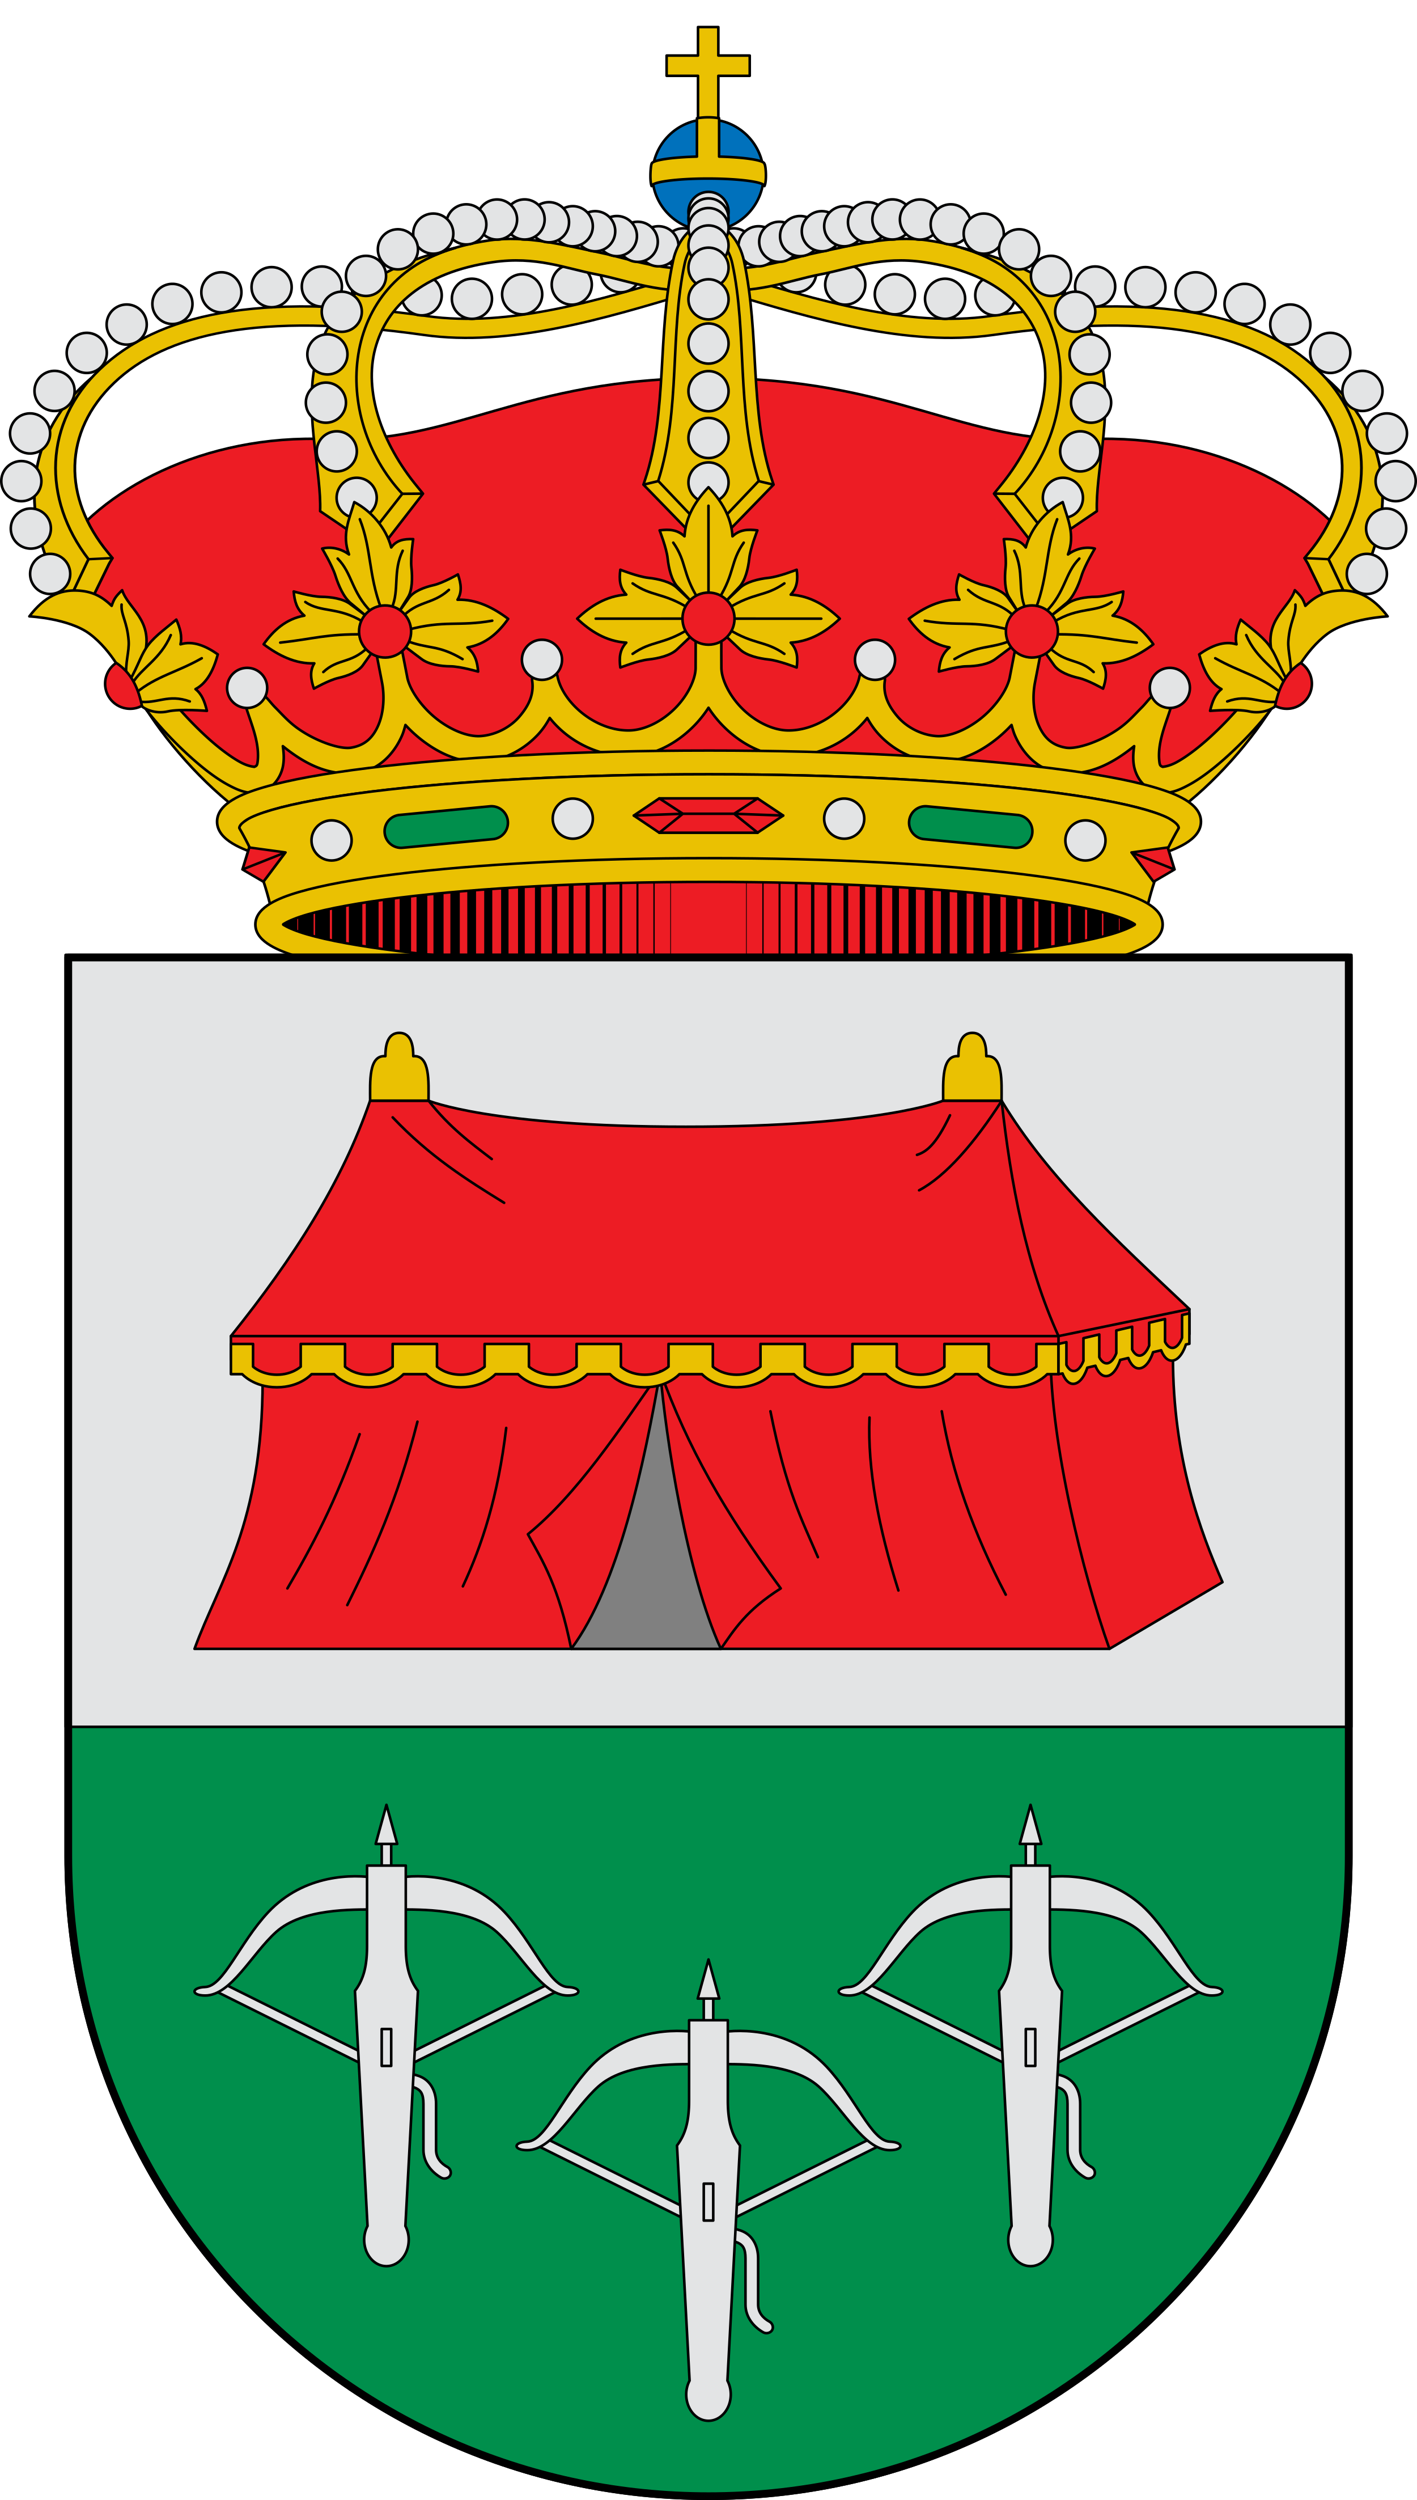 <svg xmlns="http://www.w3.org/2000/svg" width="550" height="970" version="1.0"><g style="display:inline"><path d="M878.161-242.465c47.422 0 90.376 3.351 121.23 8.74 15.428 2.695 27.86 5.927 36.065 9.316 4.103 1.694 7.149 3.494 8.776 4.883.389.332.576.406.577.616 0 .209-.194.247-.577.574-1.627 1.39-4.673 3.189-8.776 4.883-8.205 3.39-20.637 6.62-36.065 9.316-30.854 5.389-73.808 8.781-121.23 8.781-47.421 0-90.375-3.392-121.23-8.781-15.427-2.695-27.859-5.927-36.064-9.316-4.103-1.694-7.149-3.494-8.776-4.883-.384-.327-.577-.365-.577-.574 0-.21.188-.284.577-.616 1.627-1.39 4.673-3.189 8.776-4.883 8.205-3.389 20.637-6.62 36.064-9.315 30.855-5.39 73.809-8.741 121.23-8.741z" style="font-size:medium;font-style:normal;font-variant:normal;font-weight:400;font-stretch:normal;text-indent:0;text-align:start;text-decoration:none;line-height:normal;letter-spacing:normal;word-spacing:normal;text-transform:none;direction:ltr;block-progression:tb;writing-mode:lr-tb;text-anchor:start;color:#000;fill:#ed1c24;stroke:#000;stroke-width:1.028;stroke-linecap:round;stroke-linejoin:round;stroke-miterlimit:4;stroke-opacity:1;stroke-dasharray:none;marker:none;visibility:visible;display:inline;overflow:visible;enable-background:accumulate;font-family:Bitstream Vera Sans;-inkscape-font-specification:Bitstream Vera Sans" transform="matrix(1.016 0 0 .93 -617.527 562.07)"/><path d="M730.99-229.081v19.713" style="fill:none;stroke:#000;stroke-width:5.656;stroke-linecap:butt;stroke-linejoin:miter;stroke-miterlimit:4;stroke-opacity:1;stroke-dasharray:none" transform="matrix(1.016 0 0 .93 -617.527 562.07)"/><path style="fill:none;stroke:#000;stroke-width:5.399;stroke-linecap:butt;stroke-linejoin:miter;stroke-miterlimit:4;stroke-opacity:1;stroke-dasharray:none" d="M737.324-230.281v22.913" transform="matrix(1.016 0 0 .93 -617.527 562.07)"/><path d="M743.658-231.781v25.013" style="fill:none;stroke:#000;stroke-width:5.142;stroke-linecap:butt;stroke-linejoin:miter;stroke-miterlimit:4;stroke-opacity:1;stroke-dasharray:none" transform="matrix(1.016 0 0 .93 -617.527 562.07)"/><path style="fill:none;stroke:#000;stroke-width:4.885;stroke-linecap:butt;stroke-linejoin:miter;stroke-miterlimit:4;stroke-opacity:1;stroke-dasharray:none" d="M749.991-232.681v27.613" transform="matrix(1.016 0 0 .93 -617.527 562.07)"/><path style="fill:none;stroke:#000;stroke-width:4.628;stroke-linecap:butt;stroke-linejoin:miter;stroke-miterlimit:4;stroke-opacity:1;stroke-dasharray:none" d="M756.325-233.881v29.913" transform="matrix(1.016 0 0 .93 -617.527 562.07)"/><path d="M762.658-234.881v31.913" style="fill:none;stroke:#000;stroke-width:4.37;stroke-linecap:butt;stroke-linejoin:miter;stroke-miterlimit:4;stroke-opacity:1;stroke-dasharray:none" transform="matrix(1.016 0 0 .93 -617.527 562.07)"/><path d="M768.992-235.981v33.913" style="fill:none;stroke:#000;stroke-width:4.113;stroke-linecap:butt;stroke-linejoin:miter;stroke-miterlimit:4;stroke-opacity:1;stroke-dasharray:none" transform="matrix(1.016 0 0 .93 -617.527 562.07)"/><path style="fill:none;stroke:#000;stroke-width:3.856;stroke-linecap:butt;stroke-linejoin:miter;stroke-miterlimit:4;stroke-opacity:1;stroke-dasharray:none" d="M775.326-236.781v35.613" transform="matrix(1.016 0 0 .93 -617.527 562.07)"/><path style="fill:none;stroke:#000;stroke-width:3.599;stroke-linecap:butt;stroke-linejoin:miter;stroke-miterlimit:4;stroke-opacity:1;stroke-dasharray:none" d="M781.66-237.281v36.713" transform="matrix(1.016 0 0 .93 -617.527 562.07)"/><path d="M787.993-238.081v38.013" style="fill:none;stroke:#000;stroke-width:3.342;stroke-linecap:butt;stroke-linejoin:miter;stroke-miterlimit:4;stroke-opacity:1;stroke-dasharray:none" transform="matrix(1.016 0 0 .93 -617.527 562.07)"/><path style="fill:none;stroke:#000;stroke-width:3.085;stroke-linecap:butt;stroke-linejoin:miter;stroke-miterlimit:4;stroke-opacity:1;stroke-dasharray:none" d="M794.327-239.281v40.013" transform="matrix(1.016 0 0 .93 -617.527 562.07)"/><path d="M800.66-239.581v41.113" style="fill:none;stroke:#000;stroke-width:2.828;stroke-linecap:butt;stroke-linejoin:miter;stroke-miterlimit:4;stroke-opacity:1;stroke-dasharray:none" transform="matrix(1.016 0 0 .93 -617.527 562.07)"/><path d="M806.994-239.881v41.613" style="fill:none;stroke:#000;stroke-width:2.571;stroke-linecap:butt;stroke-linejoin:miter;stroke-miterlimit:4;stroke-opacity:1;stroke-dasharray:none" transform="matrix(1.016 0 0 .93 -617.527 562.07)"/><path style="fill:none;stroke:#000;stroke-width:2.314;stroke-linecap:butt;stroke-linejoin:miter;stroke-miterlimit:4;stroke-opacity:1;stroke-dasharray:none" d="M813.328-240.581v42.813" transform="matrix(1.016 0 0 .93 -617.527 562.07)"/><path d="M819.661-241.081v43.813" style="fill:none;stroke:#000;stroke-width:2.057;stroke-linecap:butt;stroke-linejoin:miter;stroke-miterlimit:4;stroke-opacity:1;stroke-dasharray:none" transform="matrix(1.016 0 0 .93 -617.527 562.07)"/><path style="fill:none;stroke:#000;stroke-width:1.8;stroke-linecap:butt;stroke-linejoin:miter;stroke-miterlimit:4;stroke-opacity:1;stroke-dasharray:none" d="M825.995-241.281v44.413" transform="matrix(1.016 0 0 .93 -617.527 562.07)"/><path style="fill:none;stroke:#000;stroke-width:1.543;stroke-linecap:butt;stroke-linejoin:miter;stroke-miterlimit:4;stroke-opacity:1;stroke-dasharray:none" d="M832.329-241.881v45.313" transform="matrix(1.016 0 0 .93 -617.527 562.07)"/><path d="M838.662-242.081v45.913" style="fill:none;stroke:#000;stroke-width:1.285;stroke-linecap:butt;stroke-linejoin:miter;stroke-miterlimit:4;stroke-opacity:1;stroke-dasharray:none" transform="matrix(1.016 0 0 .93 -617.527 562.07)"/><path style="fill:none;stroke:#000;stroke-width:1.028px;stroke-linecap:butt;stroke-linejoin:miter;stroke-opacity:1" d="M844.996-242.781v47.713" transform="matrix(1.016 0 0 .93 -617.527 562.07)"/><path d="M851.33-242.781v47.713" style="fill:none;stroke:#000;stroke-width:.771;stroke-linecap:butt;stroke-linejoin:miter;stroke-miterlimit:4;stroke-opacity:1;stroke-dasharray:none" transform="matrix(1.016 0 0 .93 -617.527 562.07)"/><path d="M857.663-242.781v47.713" style="fill:none;stroke:#000;stroke-width:.514;stroke-linecap:butt;stroke-linejoin:miter;stroke-miterlimit:4;stroke-opacity:1;stroke-dasharray:none" transform="matrix(1.016 0 0 .93 -617.527 562.07)"/><path style="fill:none;stroke:#000;stroke-width:.257;stroke-linecap:butt;stroke-linejoin:miter;stroke-miterlimit:4;stroke-opacity:1;stroke-dasharray:none" d="M863.997-242.781v47.713" transform="matrix(1.016 0 0 .93 -617.527 562.07)"/><path style="fill:none;stroke:#000;stroke-width:6.17;stroke-linecap:butt;stroke-linejoin:miter;stroke-miterlimit:4;stroke-opacity:1;stroke-dasharray:none" d="M718.323-223.881v10.213" transform="matrix(1.016 0 0 .93 -617.527 562.07)"/><path style="fill:none;stroke:#000;stroke-width:5.913;stroke-linecap:butt;stroke-linejoin:miter;stroke-miterlimit:4;stroke-opacity:1;stroke-dasharray:none" d="M724.657-226.981v15.313" transform="matrix(1.016 0 0 .93 -617.527 562.07)"/><path d="M730.99-229.081v19.713" style="fill:none;stroke:#000;stroke-width:5.656;stroke-linecap:butt;stroke-linejoin:miter;stroke-miterlimit:4;stroke-opacity:1;stroke-dasharray:none" transform="matrix(-1.016 0 0 .93 1167.527 562.07)"/><path style="fill:none;stroke:#000;stroke-width:5.399;stroke-linecap:butt;stroke-linejoin:miter;stroke-miterlimit:4;stroke-opacity:1;stroke-dasharray:none" d="M737.324-230.281v22.913" transform="matrix(-1.016 0 0 .93 1167.527 562.07)"/><path d="M743.658-231.781v25.013" style="fill:none;stroke:#000;stroke-width:5.142;stroke-linecap:butt;stroke-linejoin:miter;stroke-miterlimit:4;stroke-opacity:1;stroke-dasharray:none" transform="matrix(-1.016 0 0 .93 1167.527 562.07)"/><path style="fill:none;stroke:#000;stroke-width:4.885;stroke-linecap:butt;stroke-linejoin:miter;stroke-miterlimit:4;stroke-opacity:1;stroke-dasharray:none" d="M749.991-232.681v27.613" transform="matrix(-1.016 0 0 .93 1167.527 562.07)"/><path style="fill:none;stroke:#000;stroke-width:4.628;stroke-linecap:butt;stroke-linejoin:miter;stroke-miterlimit:4;stroke-opacity:1;stroke-dasharray:none" d="M756.325-233.881v29.913" transform="matrix(-1.016 0 0 .93 1167.527 562.07)"/><path d="M762.658-234.881v31.913" style="fill:none;stroke:#000;stroke-width:4.37;stroke-linecap:butt;stroke-linejoin:miter;stroke-miterlimit:4;stroke-opacity:1;stroke-dasharray:none" transform="matrix(-1.016 0 0 .93 1167.527 562.07)"/><path d="M768.992-235.981v33.913" style="fill:none;stroke:#000;stroke-width:4.113;stroke-linecap:butt;stroke-linejoin:miter;stroke-miterlimit:4;stroke-opacity:1;stroke-dasharray:none" transform="matrix(-1.016 0 0 .93 1167.527 562.07)"/><path style="fill:none;stroke:#000;stroke-width:3.856;stroke-linecap:butt;stroke-linejoin:miter;stroke-miterlimit:4;stroke-opacity:1;stroke-dasharray:none" d="M775.326-236.781v35.613" transform="matrix(-1.016 0 0 .93 1167.527 562.07)"/><path style="fill:none;stroke:#000;stroke-width:3.599;stroke-linecap:butt;stroke-linejoin:miter;stroke-miterlimit:4;stroke-opacity:1;stroke-dasharray:none" d="M781.66-237.281v36.713" transform="matrix(-1.016 0 0 .93 1167.527 562.07)"/><path d="M787.993-238.081v38.013" style="fill:none;stroke:#000;stroke-width:3.342;stroke-linecap:butt;stroke-linejoin:miter;stroke-miterlimit:4;stroke-opacity:1;stroke-dasharray:none" transform="matrix(-1.016 0 0 .93 1167.527 562.07)"/><path style="fill:none;stroke:#000;stroke-width:3.085;stroke-linecap:butt;stroke-linejoin:miter;stroke-miterlimit:4;stroke-opacity:1;stroke-dasharray:none" d="M794.327-239.281v40.013" transform="matrix(-1.016 0 0 .93 1167.527 562.07)"/><path d="M800.66-239.581v41.113" style="fill:none;stroke:#000;stroke-width:2.828;stroke-linecap:butt;stroke-linejoin:miter;stroke-miterlimit:4;stroke-opacity:1;stroke-dasharray:none" transform="matrix(-1.016 0 0 .93 1167.527 562.07)"/><path d="M806.994-239.881v41.613" style="fill:none;stroke:#000;stroke-width:2.571;stroke-linecap:butt;stroke-linejoin:miter;stroke-miterlimit:4;stroke-opacity:1;stroke-dasharray:none" transform="matrix(-1.016 0 0 .93 1167.527 562.07)"/><path style="fill:none;stroke:#000;stroke-width:2.314;stroke-linecap:butt;stroke-linejoin:miter;stroke-miterlimit:4;stroke-opacity:1;stroke-dasharray:none" d="M813.328-240.581v42.813" transform="matrix(-1.016 0 0 .93 1167.527 562.07)"/><path d="M819.661-241.081v43.813" style="fill:none;stroke:#000;stroke-width:2.057;stroke-linecap:butt;stroke-linejoin:miter;stroke-miterlimit:4;stroke-opacity:1;stroke-dasharray:none" transform="matrix(-1.016 0 0 .93 1167.527 562.07)"/><path style="fill:none;stroke:#000;stroke-width:1.8;stroke-linecap:butt;stroke-linejoin:miter;stroke-miterlimit:4;stroke-opacity:1;stroke-dasharray:none" d="M825.995-241.281v44.413" transform="matrix(-1.016 0 0 .93 1167.527 562.07)"/><path style="fill:none;stroke:#000;stroke-width:1.543;stroke-linecap:butt;stroke-linejoin:miter;stroke-miterlimit:4;stroke-opacity:1;stroke-dasharray:none" d="M832.329-241.881v45.313" transform="matrix(-1.016 0 0 .93 1167.527 562.07)"/><path d="M838.662-242.081v45.913" style="fill:none;stroke:#000;stroke-width:1.285;stroke-linecap:butt;stroke-linejoin:miter;stroke-miterlimit:4;stroke-opacity:1;stroke-dasharray:none" transform="matrix(-1.016 0 0 .93 1167.527 562.07)"/><path style="fill:none;stroke:#000;stroke-width:1.028px;stroke-linecap:butt;stroke-linejoin:miter;stroke-opacity:1" d="M844.996-242.781v47.713" transform="matrix(-1.016 0 0 .93 1167.527 562.07)"/><path d="M851.33-242.781v47.713" style="fill:none;stroke:#000;stroke-width:.771;stroke-linecap:butt;stroke-linejoin:miter;stroke-miterlimit:4;stroke-opacity:1;stroke-dasharray:none" transform="matrix(-1.016 0 0 .93 1167.527 562.07)"/><path d="M857.663-242.781v47.713" style="fill:none;stroke:#000;stroke-width:.514;stroke-linecap:butt;stroke-linejoin:miter;stroke-miterlimit:4;stroke-opacity:1;stroke-dasharray:none" transform="matrix(-1.016 0 0 .93 1167.527 562.07)"/><path style="fill:none;stroke:#000;stroke-width:.257;stroke-linecap:butt;stroke-linejoin:miter;stroke-miterlimit:4;stroke-opacity:1;stroke-dasharray:none" d="M863.997-242.781v47.713" transform="matrix(-1.016 0 0 .93 1167.527 562.07)"/><path style="fill:none;stroke:#000;stroke-width:6.17;stroke-linecap:butt;stroke-linejoin:miter;stroke-miterlimit:4;stroke-opacity:1;stroke-dasharray:none" d="M718.323-223.881v10.213" transform="matrix(-1.016 0 0 .93 1167.527 562.07)"/><path style="fill:none;stroke:#000;stroke-width:5.913;stroke-linecap:butt;stroke-linejoin:miter;stroke-miterlimit:4;stroke-opacity:1;stroke-dasharray:none" d="M724.657-226.981v15.313" transform="matrix(-1.016 0 0 .93 1167.527 562.07)"/><path style="fill:#ed1c24;fill-opacity:1;stroke:#000;stroke-width:1;stroke-linecap:round;stroke-linejoin:round;stroke-miterlimit:4;stroke-opacity:1;stroke-dasharray:none" d="M275.053 148.68c-73.478 0-98.32 25.864-148.097 23.71-47.45-2.055-88.549 19.505-105.27 46.096l50.536 73.206 46.908 30.577 155.923-11.59 155.922 11.59 46.908-30.577 50.431-73.206c-16.721-26.591-57.715-48.15-105.165-46.097-49.777 2.155-74.619-23.708-148.096-23.708z" transform="translate(0 -2)"/><g style="stroke:#000;stroke-width:1;stroke-linecap:round;stroke-linejoin:round;stroke-miterlimit:4;stroke-opacity:1;stroke-dasharray:none"><path d="M495.393 273.719c-8.975 15.172-24.369 32.712-39.404 43.596l-12.431-5.935c23.39-9.09 38.18-23.218 51.835-37.661zM54.607 273.719c8.975 15.172 24.369 32.712 39.404 43.596l12.431-5.935c-23.39-9.09-38.18-23.218-51.835-37.661z" style="fill:#eac102;fill-opacity:1;stroke:#000;stroke-width:1;stroke-linecap:round;stroke-linejoin:round;stroke-miterlimit:4;stroke-opacity:1;stroke-dasharray:none;display:inline" transform="translate(0 -2)"/><path style="font-size:medium;font-style:normal;font-variant:normal;font-weight:400;font-stretch:normal;text-indent:0;text-align:start;text-decoration:none;line-height:normal;letter-spacing:normal;word-spacing:normal;text-transform:none;direction:ltr;block-progression:tb;writing-mode:lr-tb;text-anchor:start;color:#000;fill:#eac102;fill-opacity:1;stroke:#000;stroke-width:1;stroke-linecap:round;stroke-linejoin:round;stroke-miterlimit:4;stroke-opacity:1;stroke-dasharray:none;marker:none;visibility:visible;display:inline;overflow:visible;enable-background:accumulate;font-family:Bitstream Vera Sans;-inkscape-font-specification:Bitstream Vera Sans" d="M149.406 242.25c-2.853.099-5.25 3.065-4.75 5.875 0 0 2.414 12.459 3.625 18.688 1.052 5.406.626 11.743-1.406 16.5-2.032 4.756-5.095 7.872-10.594 8.78-4.395.727-13.97-2.57-21.031-7.718-3.53-2.574-6.043-5.53-8.344-7.813-3.307-3.28-4.575-6.848-9.687-5.75-2.866 2.193-1.91 5.081-1 7.782 1.986 5.892 4.486 12.32 3.812 18.656-.183 1.726-.391 1.9-1.344 2.281.138-.055-2.05-.008-5.343-1.781-3.293-1.774-7.424-4.8-11.5-8.375-8.153-7.15-16.368-16.596-19.875-21.938-1.44-2.192-4.745-2.877-6.938-1.437-2.192 1.44-2.877 4.745-1.437 6.938 4.402 6.704 12.785 16.157 21.656 23.937 4.435 3.89 8.963 7.328 13.344 9.688 4.38 2.36 8.918 4.205 13.812 2.25 4.404-1.76 6.877-6.075 7.5-9.97.398-2.483.218-4.942-.125-7.343 8.413 6.793 17.37 11.42 28.125 10.469 9-.796 15.161-7.634 18.188-14.719.548-1.284.9-2.632 1.281-3.969a52.617 52.617 0 0 0 5.062 4.813c7.025 5.804 15.713 10.037 24.657 9.469 8.515-.542 16.291-4.692 21.812-10.657 1.761-1.902 3.226-4.072 4.469-6.344 7.019 8.837 18.318 14.875 30.625 14.844 9.577-.024 18.346-4.839 24.875-11.281a43.954 43.954 0 0 0 6.125-7.531 43.954 43.954 0 0 0 6.125 7.531c6.528 6.442 15.298 11.257 24.875 11.281 12.307.031 23.606-6.007 30.625-14.844 1.243 2.272 2.708 4.442 4.469 6.344 5.52 5.965 13.297 10.115 21.812 10.656 8.944.569 17.632-3.664 24.656-9.468a52.617 52.617 0 0 0 5.063-4.813c.381 1.337.733 2.685 1.281 3.969 3.027 7.085 9.188 13.923 18.188 14.719 10.755.951 19.712-3.676 28.125-10.469-.343 2.401-.523 4.86-.125 7.344.623 3.894 3.096 8.209 7.5 9.969 4.894 1.955 9.431.11 13.812-2.25s8.908-5.798 13.344-9.688c8.871-7.78 17.254-17.233 21.656-23.938 1.44-2.192.755-5.497-1.437-6.937-2.193-1.44-5.498-.755-6.938 1.438-3.507 5.34-11.722 14.786-19.875 21.937-4.076 3.575-8.207 6.601-11.5 8.375-3.292 1.773-5.48 1.726-5.344 1.781-.952-.38-1.16-.555-1.343-2.281-.674-6.336 1.826-12.764 3.812-18.656.91-2.701 1.897-5.589-.969-7.781-5.112-1.1-6.411 2.47-9.718 5.75-2.301 2.282-4.814 5.238-8.344 7.812-7.06 5.148-16.636 8.445-21.031 7.719-5.499-.909-8.562-4.025-10.594-8.781-2.032-4.757-2.458-11.094-1.406-16.5 1.21-6.23 3.625-18.688 3.625-18.688.5-2.81-1.897-5.776-4.75-5.875-2.328-.079-4.584 1.69-5.063 3.969 0 0-2.415 12.438-3.625 18.656-.874 4.49-5.084 10.844-10.719 15.5-5.634 4.656-12.52 7.545-17.656 7.219-5.564-.354-11.375-3.19-15.094-7.5-3.437-3.985-5.78-8.438-5-13.906.365-2.553-1.524-5.237-4.062-5.688-2.81-.013-5.183 1.097-5.781 4-2.08 10.084-14.483 20.94-27.563 20.906-6.088-.015-12.812-3.41-17.875-8.406-5.063-4.996-8.139-11.476-8.156-15.906-.015-3.782-.046-7.563 0-11.344.032-2.642-2.358-2.969-5-2.969s-5.037.327-5 2.969c.044 3.083 0 8.26 0 11.344 0 4.43-3.093 10.91-8.156 15.906-5.063 4.996-11.788 8.39-17.875 8.406-13.08.033-25.484-10.822-27.563-20.906-.598-2.903-2.972-4.013-5.781-4-2.538.451-4.427 3.135-4.063 5.688.78 5.468-1.562 9.92-5 13.906-3.718 4.31-9.529 7.146-15.093 7.5-5.136.326-12.022-2.563-17.657-7.219-5.634-4.656-9.844-11.01-10.718-15.5-1.21-6.218-3.625-18.656-3.625-18.656-.48-2.28-2.735-4.048-5.063-3.969z" transform="translate(0 -2)"/></g><g style="stroke:#000;stroke-width:1.07;stroke-miterlimit:4;stroke-opacity:1;stroke-dasharray:none"><path d="M270.694 7.5v11.837h-13.046v8.423h13.046v28.397h8.453V27.76h13.046v-8.423h-13.046V7.5h-8.453z" style="fill:#eac102;fill-opacity:1;stroke:#000;stroke-width:1.07;stroke-linecap:round;stroke-linejoin:round;stroke-miterlimit:4;stroke-opacity:1;stroke-dasharray:none" transform="matrix(.934 0 0 .934 18.098 3.491)"/><g style="stroke:#000;stroke-width:1.07;stroke-miterlimit:4;stroke-opacity:1;stroke-dasharray:none"><path style="fill:#0071bc;fill-opacity:1;stroke:#000;stroke-width:1.07;stroke-linecap:round;stroke-linejoin:round;stroke-miterlimit:4;stroke-opacity:1;stroke-dasharray:none" d="M297.05 68.96c0 12.775-10.354 23.132-23.126 23.132-12.772 0-23.126-10.357-23.126-23.132 0-12.776 10.354-23.133 23.126-23.133 12.772 0 23.126 10.357 23.126 23.133z" transform="matrix(.934 0 0 .934 18.959 3.491)"/><path style="fill:#eac102;fill-opacity:1;stroke:#000;stroke-width:1.07;stroke-linecap:round;stroke-linejoin:round;stroke-miterlimit:4;stroke-opacity:1;stroke-dasharray:none" d="M273.918 44.987c-1.53.006-3.057.139-4.593.398v15.928c-10.738.284-18.833 1.521-18.833 3.032-.343.319-.913 6.95 0 9.22 0-1.72 10.483-3.125 23.426-3.125 12.942 0 23.456 1.404 23.456 3.124 1.072-2.007.561-8.903 0-9.219 0-1.51-8.11-2.747-18.832-3.032V45.385a25.067 25.067 0 0 0-4.624-.398z" transform="matrix(.934 0 0 .934 18.959 3.491)"/></g></g><g style="stroke:#000;stroke-width:1;stroke-linecap:round;stroke-linejoin:round;stroke-miterlimit:4;stroke-opacity:1;stroke-dasharray:none"><g style="fill:#e3e4e5;fill-opacity:1;stroke:#000;stroke-width:1.01;stroke-linecap:round;stroke-linejoin:round;stroke-miterlimit:4;stroke-opacity:1;stroke-dasharray:none"><path d="m63.957-241.871 10.78-18.418c-18.477-33.058-13.857-56.923-2.529-76.251-22.962 22.378-29.013 56.037-8.25 94.669z" style="fill:#eac102;fill-opacity:1;stroke:#000;stroke-width:1.01;stroke-linecap:round;stroke-linejoin:round;stroke-miterlimit:4;stroke-opacity:1;stroke-dasharray:none;display:inline" transform="matrix(1.058 0 0 .927 -40.885 458.561)"/><path d="M289.518-379.717c-30.644 10.545-64.03 22.245-94.314 17.332-62.248-10.096-98.774-.757-119.958 22.32-20.56 22.396-21.165 54.12-4.144 79.438l-6.892 16.658 6.462 3.97 8.022-18.784 1.217-2.313-1.536-2.125c-16.795-23.112-16.628-50.77 2.144-71.218 18.772-20.45 52.75-29.907 113.584-20.04 31.573 5.122 66.271-6.806 97.675-17.613l-2.26-7.625z" style="fill:#eac102;fill-opacity:1;stroke:#000;stroke-width:1.01;stroke-linecap:round;stroke-linejoin:round;stroke-miterlimit:4;stroke-opacity:1;stroke-dasharray:none;display:inline" transform="matrix(1.058 0 0 .927 -40.885 458.561)"/><path d="m71.158-260.616 8.676-.477" style="fill:#e3e4e5;fill-opacity:1;stroke:#000;stroke-width:1.01;stroke-linecap:round;stroke-linejoin:round;stroke-miterlimit:4;stroke-opacity:1;stroke-dasharray:none" transform="matrix(1.058 0 0 .927 -40.885 458.561)"/></g><g style="stroke:#000;stroke-width:1;stroke-linecap:round;stroke-linejoin:round;stroke-miterlimit:4;stroke-opacity:1;stroke-dasharray:none"><path style="fill:#e3e4e5;stroke:#000;stroke-width:1;stroke-linecap:round;stroke-linejoin:round;stroke-miterlimit:4;stroke-opacity:1;stroke-dasharray:none;display:inline" d="M230.707 112.425a7.783 7.783 0 1 1-15.566 0 7.783 7.783 0 0 1 15.566 0zM153.207 114.325a7.783 7.783 0 1 1-15.566 0 7.783 7.783 0 0 1 15.566 0zM172.457 116.575a7.783 7.783 0 1 1-15.566 0 7.783 7.783 0 0 1 15.566 0zM249.707 107.625a7.783 7.783 0 1 1-15.566 0 7.783 7.783 0 0 1 15.566 0zM268.457 102.225a7.783 7.783 0 1 1-15.566 0 7.783 7.783 0 0 1 15.566 0zM28.253 224.679a7.783 7.783 0 1 1-15.567 0 7.783 7.783 0 0 1 15.567 0zM20.754 207.076a7.783 7.783 0 1 1-15.566 0 7.783 7.783 0 0 1 15.566 0zM17.066 188.675a7.783 7.783 0 1 1-15.566 0 7.783 7.783 0 0 1 15.566 0zM20.457 170.175a7.783 7.783 0 1 1-15.566 0 7.783 7.783 0 0 1 15.566 0zM29.957 153.675a7.783 7.783 0 1 1-15.566 0 7.783 7.783 0 0 1 15.566 0zM42.457 138.925a7.783 7.783 0 1 1-15.566 0 7.783 7.783 0 0 1 15.566 0zM57.957 127.925a7.783 7.783 0 1 1-15.566 0 7.783 7.783 0 0 1 15.566 0zM75.707 119.925a7.783 7.783 0 1 1-15.566 0 7.783 7.783 0 0 1 15.566 0zM94.707 115.425a7.783 7.783 0 1 1-15.566 0 7.783 7.783 0 0 1 15.566 0zM114.207 113.425a7.783 7.783 0 1 1-15.566 0 7.783 7.783 0 0 1 15.566 0zM133.707 113.175a7.783 7.783 0 1 1-15.566 0 7.783 7.783 0 0 1 15.566 0zM191.957 117.925a7.783 7.783 0 1 1-15.566 0 7.783 7.783 0 0 1 15.566 0zM211.457 116.175a7.783 7.783 0 1 1-15.566 0 7.783 7.783 0 0 1 15.566 0z" transform="translate(-1 -2)"/></g></g><g style="stroke:#000;stroke-width:1;stroke-linecap:round;stroke-linejoin:round;stroke-miterlimit:4;stroke-opacity:1;stroke-dasharray:none"><g style="fill:#e3e4e5;fill-opacity:1;stroke:#000;stroke-width:.941;stroke-linecap:round;stroke-linejoin:round;stroke-miterlimit:4;stroke-opacity:1;stroke-dasharray:none"><path d="M211.12-380.47c-28.046 3.956-44.627 18.785-49.617 37.25-4.766 17.635.896 37.894 14.4 55.187l-12.678 18.58 8.964-.514 14.456-18.472-1.935-2.344c-13.606-16.235-19.74-35.112-15.623-50.344 4.117-15.232 17.252-27.653 43.17-31.406 16.012-2.319 26.722 2.308 38.165 4.444 11.443 2.136 23.834 7.51 41.151 5.4v-7.938c-16.226 1.978-28.303-2.988-39.739-5.337-13.455-2.763-27.137-6.422-40.713-4.507z" style="font-size:medium;font-style:normal;font-variant:normal;font-weight:400;font-stretch:normal;text-indent:0;text-align:start;text-decoration:none;line-height:normal;letter-spacing:normal;word-spacing:normal;text-transform:none;direction:ltr;block-progression:tb;writing-mode:lr-tb;text-anchor:start;color:#000;fill:#eac102;fill-opacity:1;stroke:#000;stroke-width:.941;stroke-linecap:round;stroke-linejoin:round;stroke-miterlimit:4;stroke-opacity:1;stroke-dasharray:none;marker:none;visibility:visible;display:inline;overflow:visible;enable-background:accumulate;font-family:Bitstream Vera Sans;-inkscape-font-specification:Bitstream Vera Sans" transform="matrix(1.057 0 0 1.068 -33.091 499.591)"/><path d="m165.338-271.05 13.699-17.334c-26.348-27.883-23.211-77.636 19.558-89.377-73.129 16.755-48.7 68.206-49.733 95.674z" style="font-size:medium;font-style:normal;font-variant:normal;font-weight:400;font-stretch:normal;text-indent:0;text-align:start;text-decoration:none;line-height:normal;letter-spacing:normal;word-spacing:normal;text-transform:none;direction:ltr;block-progression:tb;writing-mode:lr-tb;text-anchor:start;color:#000;fill:#eac102;fill-opacity:1;stroke:#000;stroke-width:.941;stroke-linecap:round;stroke-linejoin:round;stroke-miterlimit:4;stroke-opacity:1;stroke-dasharray:none;marker:none;visibility:visible;display:inline;overflow:visible;enable-background:accumulate;font-family:Bitstream Vera Sans;-inkscape-font-specification:Bitstream Vera Sans" transform="matrix(1.057 0 0 1.068 -33.091 499.591)"/><path d="m179.085-288.393 7.236-.053" style="fill:#e3e4e5;fill-opacity:1;stroke:#000;stroke-width:.941;stroke-linecap:round;stroke-linejoin:round;stroke-miterlimit:4;stroke-opacity:1;stroke-dasharray:none;display:inline" transform="matrix(1.057 0 0 1.068 -33.091 499.591)"/></g><g style="stroke:#000;stroke-width:1;stroke-linecap:round;stroke-linejoin:round;stroke-miterlimit:4;stroke-opacity:1;stroke-dasharray:none"><path d="M273.033 98.37a7.783 7.783 0 1 1-15.566 0 7.783 7.783 0 0 1 15.566 0z" style="fill:#e3e4e5;stroke:#000;stroke-width:1;stroke-linecap:round;stroke-linejoin:round;stroke-miterlimit:4;stroke-opacity:1;stroke-dasharray:none;display:inline" transform="translate(0 -2)"/><path d="M263.377 97.564a7.783 7.783 0 1 1-15.566 0 7.783 7.783 0 0 1 15.566 0z" style="fill:#e3e4e5;stroke:#000;stroke-width:1;stroke-linecap:round;stroke-linejoin:round;stroke-miterlimit:4;stroke-opacity:1;stroke-dasharray:none;display:inline" transform="translate(0 -2)"/><path style="fill:#e3e4e5;stroke:#000;stroke-width:1;stroke-linecap:round;stroke-linejoin:round;stroke-miterlimit:4;stroke-opacity:1;stroke-dasharray:none;display:inline" d="M255.314 95.824a7.783 7.783 0 1 1-15.567 0 7.783 7.783 0 0 1 15.567 0z" transform="translate(0 -2)"/><path style="fill:#e3e4e5;stroke:#000;stroke-width:1;stroke-linecap:round;stroke-linejoin:round;stroke-miterlimit:4;stroke-opacity:1;stroke-dasharray:none;display:inline" d="M247.222 93.599a7.783 7.783 0 1 1-15.567 0 7.783 7.783 0 0 1 15.567 0zM146.224 195.155a7.783 7.783 0 1 1-15.567 0 7.783 7.783 0 0 1 15.567 0zM138.499 177.128a7.783 7.783 0 1 1-15.567 0 7.783 7.783 0 0 1 15.567 0zM134.28 158.228a7.783 7.783 0 1 1-15.566 0 7.783 7.783 0 0 1 15.567 0zM134.857 139.5a7.783 7.783 0 1 1-15.567 0 7.783 7.783 0 0 1 15.567 0z" transform="translate(0 -2)"/><path style="fill:#e3e4e5;stroke:#000;stroke-width:1;stroke-linecap:round;stroke-linejoin:round;stroke-miterlimit:4;stroke-opacity:1;stroke-dasharray:none;display:inline" d="M238.797 91.716a7.783 7.783 0 1 1-15.567 0 7.783 7.783 0 0 1 15.567 0z" transform="translate(0 -2)"/><path style="fill:#e3e4e5;stroke:#000;stroke-width:1;stroke-linecap:round;stroke-linejoin:round;stroke-miterlimit:4;stroke-opacity:1;stroke-dasharray:none;display:inline" d="M230.097 89.776a7.783 7.783 0 1 1-15.567 0 7.783 7.783 0 0 1 15.567 0z" transform="translate(0 -2)"/><path d="M220.865 88.226a7.783 7.783 0 1 1-15.567 0 7.783 7.783 0 0 1 15.567 0z" style="fill:#e3e4e5;stroke:#000;stroke-width:1;stroke-linecap:round;stroke-linejoin:round;stroke-miterlimit:4;stroke-opacity:1;stroke-dasharray:none;display:inline" transform="translate(0 -2)"/><path d="M211.399 87.148a7.783 7.783 0 1 1-15.567 0 7.783 7.783 0 0 1 15.567 0z" style="fill:#e3e4e5;stroke:#000;stroke-width:1;stroke-linecap:round;stroke-linejoin:round;stroke-miterlimit:4;stroke-opacity:1;stroke-dasharray:none;display:inline" transform="translate(0 -2)"/><path style="fill:#e3e4e5;stroke:#000;stroke-width:1;stroke-linecap:round;stroke-linejoin:round;stroke-miterlimit:4;stroke-opacity:1;stroke-dasharray:none;display:inline" d="M200.703 87.179a7.783 7.783 0 1 1-15.566 0 7.783 7.783 0 0 1 15.566 0z" transform="translate(0 -2)"/><path d="M188.768 89.06a7.783 7.783 0 1 1-15.566 0 7.783 7.783 0 0 1 15.566 0z" style="fill:#e3e4e5;stroke:#000;stroke-width:1;stroke-linecap:round;stroke-linejoin:round;stroke-miterlimit:4;stroke-opacity:1;stroke-dasharray:none;display:inline" transform="translate(0 -2)"/><path d="M175.956 92.642a7.783 7.783 0 1 1-15.567 0 7.783 7.783 0 0 1 15.567 0z" style="fill:#e3e4e5;stroke:#000;stroke-width:1;stroke-linecap:round;stroke-linejoin:round;stroke-miterlimit:4;stroke-opacity:1;stroke-dasharray:none;display:inline" transform="translate(0 -2)"/><path style="fill:#e3e4e5;stroke:#000;stroke-width:1;stroke-linecap:round;stroke-linejoin:round;stroke-miterlimit:4;stroke-opacity:1;stroke-dasharray:none;display:inline" d="M162.23 98.742a7.783 7.783 0 1 1-15.567 0 7.783 7.783 0 0 1 15.567 0zM149.849 109.045a7.783 7.783 0 1 1-15.567 0 7.783 7.783 0 0 1 15.567 0zM140.438 122.955a7.783 7.783 0 1 1-15.566 0 7.783 7.783 0 0 1 15.566 0z" transform="translate(0 -2)"/></g></g><g style="stroke:#000;stroke-width:1;stroke-linecap:round;stroke-linejoin:round;stroke-miterlimit:4;stroke-opacity:1;stroke-dasharray:none"><g style="fill:#e3e4e5;fill-opacity:1;stroke:#000;stroke-width:1.01;stroke-linecap:round;stroke-linejoin:round;stroke-miterlimit:4;stroke-opacity:1;stroke-dasharray:none"><path style="fill:#eac102;fill-opacity:1;stroke:#000;stroke-width:1.01;stroke-linecap:round;stroke-linejoin:round;stroke-miterlimit:4;stroke-opacity:1;stroke-dasharray:none;display:inline" d="m63.957-241.871 10.78-18.418c-18.477-33.058-13.857-56.923-2.529-76.251-22.962 22.378-29.013 56.037-8.25 94.669z" transform="matrix(-1.058 0 0 .927 590.886 458.561)"/><path style="fill:#eac102;fill-opacity:1;stroke:#000;stroke-width:1.01;stroke-linecap:round;stroke-linejoin:round;stroke-miterlimit:4;stroke-opacity:1;stroke-dasharray:none;display:inline" d="M289.518-379.717c-30.644 10.545-64.03 22.245-94.314 17.332-62.248-10.096-98.774-.757-119.958 22.32-20.56 22.396-21.165 54.12-4.144 79.438l-6.892 16.658 6.462 3.97 8.022-18.784 1.217-2.313-1.536-2.125c-16.795-23.112-16.628-50.77 2.144-71.218 18.772-20.45 52.75-29.907 113.584-20.04 31.573 5.122 66.271-6.806 97.675-17.613l-2.26-7.625z" transform="matrix(-1.058 0 0 .927 590.886 458.561)"/><path style="fill:#e3e4e5;fill-opacity:1;stroke:#000;stroke-width:1.01;stroke-linecap:round;stroke-linejoin:round;stroke-miterlimit:4;stroke-opacity:1;stroke-dasharray:none" d="m71.158-260.616 8.676-.477" transform="matrix(-1.058 0 0 .927 590.886 458.561)"/></g><g style="stroke:#000;stroke-width:1;stroke-linecap:round;stroke-linejoin:round;stroke-miterlimit:4;stroke-opacity:1;stroke-dasharray:none"><path d="M230.707 112.425a7.783 7.783 0 1 1-15.566 0 7.783 7.783 0 0 1 15.566 0zM153.207 114.325a7.783 7.783 0 1 1-15.566 0 7.783 7.783 0 0 1 15.566 0zM172.457 116.575a7.783 7.783 0 1 1-15.566 0 7.783 7.783 0 0 1 15.566 0zM249.707 107.625a7.783 7.783 0 1 1-15.566 0 7.783 7.783 0 0 1 15.566 0zM268.457 102.225a7.783 7.783 0 1 1-15.566 0 7.783 7.783 0 0 1 15.566 0zM28.253 224.679a7.783 7.783 0 1 1-15.567 0 7.783 7.783 0 0 1 15.567 0zM20.754 207.076a7.783 7.783 0 1 1-15.566 0 7.783 7.783 0 0 1 15.566 0zM17.066 188.675a7.783 7.783 0 1 1-15.566 0 7.783 7.783 0 0 1 15.566 0zM20.457 170.175a7.783 7.783 0 1 1-15.566 0 7.783 7.783 0 0 1 15.566 0zM29.957 153.675a7.783 7.783 0 1 1-15.566 0 7.783 7.783 0 0 1 15.566 0zM42.457 138.925a7.783 7.783 0 1 1-15.566 0 7.783 7.783 0 0 1 15.566 0zM57.957 127.925a7.783 7.783 0 1 1-15.566 0 7.783 7.783 0 0 1 15.566 0zM75.707 119.925a7.783 7.783 0 1 1-15.566 0 7.783 7.783 0 0 1 15.566 0zM94.707 115.425a7.783 7.783 0 1 1-15.566 0 7.783 7.783 0 0 1 15.566 0zM114.207 113.425a7.783 7.783 0 1 1-15.566 0 7.783 7.783 0 0 1 15.566 0zM133.707 113.175a7.783 7.783 0 1 1-15.566 0 7.783 7.783 0 0 1 15.566 0zM191.957 117.925a7.783 7.783 0 1 1-15.566 0 7.783 7.783 0 0 1 15.566 0zM211.457 116.175a7.783 7.783 0 1 1-15.566 0 7.783 7.783 0 0 1 15.566 0z" style="fill:#e3e4e5;stroke:#000;stroke-width:1;stroke-linecap:round;stroke-linejoin:round;stroke-miterlimit:4;stroke-opacity:1;stroke-dasharray:none;display:inline" transform="matrix(-1 0 0 1 551 -2)"/></g></g><g style="stroke:#000;stroke-width:1;stroke-linecap:round;stroke-linejoin:round;stroke-miterlimit:4;stroke-opacity:1;stroke-dasharray:none"><g style="fill:#e3e4e5;fill-opacity:1;stroke:#000;stroke-width:.941;stroke-linecap:round;stroke-linejoin:round;stroke-miterlimit:4;stroke-opacity:1;stroke-dasharray:none"><path style="font-size:medium;font-style:normal;font-variant:normal;font-weight:400;font-stretch:normal;text-indent:0;text-align:start;text-decoration:none;line-height:normal;letter-spacing:normal;word-spacing:normal;text-transform:none;direction:ltr;block-progression:tb;writing-mode:lr-tb;text-anchor:start;color:#000;fill:#eac102;fill-opacity:1;stroke:#000;stroke-width:.941;stroke-linecap:round;stroke-linejoin:round;stroke-miterlimit:4;stroke-opacity:1;stroke-dasharray:none;marker:none;visibility:visible;display:inline;overflow:visible;enable-background:accumulate;font-family:Bitstream Vera Sans;-inkscape-font-specification:Bitstream Vera Sans" d="M211.12-380.47c-28.046 3.956-44.627 18.785-49.617 37.25-4.766 17.635.896 37.894 14.4 55.187l-12.678 18.58 8.964-.514 14.456-18.472-1.935-2.344c-13.606-16.235-19.74-35.112-15.623-50.344 4.117-15.232 17.252-27.653 43.17-31.406 16.012-2.319 26.722 2.308 38.165 4.444 11.443 2.136 23.834 7.51 41.151 5.4v-7.938c-16.226 1.978-28.303-2.988-39.739-5.337-13.455-2.763-27.137-6.422-40.713-4.507z" transform="matrix(-1.057 0 0 1.068 583.092 499.591)"/><path style="font-size:medium;font-style:normal;font-variant:normal;font-weight:400;font-stretch:normal;text-indent:0;text-align:start;text-decoration:none;line-height:normal;letter-spacing:normal;word-spacing:normal;text-transform:none;direction:ltr;block-progression:tb;writing-mode:lr-tb;text-anchor:start;color:#000;fill:#eac102;fill-opacity:1;stroke:#000;stroke-width:.941;stroke-linecap:round;stroke-linejoin:round;stroke-miterlimit:4;stroke-opacity:1;stroke-dasharray:none;marker:none;visibility:visible;display:inline;overflow:visible;enable-background:accumulate;font-family:Bitstream Vera Sans;-inkscape-font-specification:Bitstream Vera Sans" d="m165.338-271.05 13.699-17.334c-26.348-27.883-23.211-77.636 19.558-89.377-73.129 16.755-48.7 68.206-49.733 95.674z" transform="matrix(-1.057 0 0 1.068 583.092 499.591)"/><path style="fill:#e3e4e5;fill-opacity:1;stroke:#000;stroke-width:.941;stroke-linecap:round;stroke-linejoin:round;stroke-miterlimit:4;stroke-opacity:1;stroke-dasharray:none;display:inline" d="m179.085-288.393 7.237-.053" transform="matrix(-1.057 0 0 1.068 583.092 499.591)"/></g><g style="stroke:#000;stroke-width:1;stroke-linecap:round;stroke-linejoin:round;stroke-miterlimit:4;stroke-opacity:1;stroke-dasharray:none"><path style="fill:#e3e4e5;stroke:#000;stroke-width:1;stroke-linecap:round;stroke-linejoin:round;stroke-miterlimit:4;stroke-opacity:1;stroke-dasharray:none;display:inline" d="M273.033 98.37a7.783 7.783 0 1 1-15.566 0 7.783 7.783 0 0 1 15.566 0z" transform="matrix(-1 0 0 1 550 -2)"/><path style="fill:#e3e4e5;stroke:#000;stroke-width:1;stroke-linecap:round;stroke-linejoin:round;stroke-miterlimit:4;stroke-opacity:1;stroke-dasharray:none;display:inline" d="M263.377 97.564a7.783 7.783 0 1 1-15.566 0 7.783 7.783 0 0 1 15.566 0z" transform="matrix(-1 0 0 1 550 -2)"/><path d="M255.314 95.824a7.783 7.783 0 1 1-15.567 0 7.783 7.783 0 0 1 15.567 0z" style="fill:#e3e4e5;stroke:#000;stroke-width:1;stroke-linecap:round;stroke-linejoin:round;stroke-miterlimit:4;stroke-opacity:1;stroke-dasharray:none;display:inline" transform="matrix(-1 0 0 1 550 -2)"/><path d="M247.222 93.599a7.783 7.783 0 1 1-15.567 0 7.783 7.783 0 0 1 15.567 0zM145.224 195.155a7.783 7.783 0 1 1-15.567 0 7.783 7.783 0 0 1 15.567 0zM138.499 177.128a7.783 7.783 0 1 1-15.567 0 7.783 7.783 0 0 1 15.567 0zM134.28 158.228a7.783 7.783 0 1 1-15.566 0 7.783 7.783 0 0 1 15.567 0zM134.857 139.5a7.783 7.783 0 1 1-15.567 0 7.783 7.783 0 0 1 15.567 0z" style="fill:#e3e4e5;stroke:#000;stroke-width:1;stroke-linecap:round;stroke-linejoin:round;stroke-miterlimit:4;stroke-opacity:1;stroke-dasharray:none;display:inline" transform="matrix(-1 0 0 1 550 -2)"/><path d="M238.797 91.716a7.783 7.783 0 1 1-15.567 0 7.783 7.783 0 0 1 15.567 0z" style="fill:#e3e4e5;stroke:#000;stroke-width:1;stroke-linecap:round;stroke-linejoin:round;stroke-miterlimit:4;stroke-opacity:1;stroke-dasharray:none;display:inline" transform="matrix(-1 0 0 1 550 -2)"/><path d="M230.097 89.776a7.783 7.783 0 1 1-15.567 0 7.783 7.783 0 0 1 15.567 0z" style="fill:#e3e4e5;stroke:#000;stroke-width:1;stroke-linecap:round;stroke-linejoin:round;stroke-miterlimit:4;stroke-opacity:1;stroke-dasharray:none;display:inline" transform="matrix(-1 0 0 1 550 -2)"/><path style="fill:#e3e4e5;stroke:#000;stroke-width:1;stroke-linecap:round;stroke-linejoin:round;stroke-miterlimit:4;stroke-opacity:1;stroke-dasharray:none;display:inline" d="M220.865 88.226a7.783 7.783 0 1 1-15.567 0 7.783 7.783 0 0 1 15.567 0z" transform="matrix(-1 0 0 1 550 -2)"/><path style="fill:#e3e4e5;stroke:#000;stroke-width:1;stroke-linecap:round;stroke-linejoin:round;stroke-miterlimit:4;stroke-opacity:1;stroke-dasharray:none;display:inline" d="M211.399 87.148a7.783 7.783 0 1 1-15.567 0 7.783 7.783 0 0 1 15.567 0z" transform="matrix(-1 0 0 1 550 -2)"/><path d="M200.703 87.179a7.783 7.783 0 1 1-15.566 0 7.783 7.783 0 0 1 15.566 0z" style="fill:#e3e4e5;stroke:#000;stroke-width:1;stroke-linecap:round;stroke-linejoin:round;stroke-miterlimit:4;stroke-opacity:1;stroke-dasharray:none;display:inline" transform="matrix(-1 0 0 1 550 -2)"/><path style="fill:#e3e4e5;stroke:#000;stroke-width:1;stroke-linecap:round;stroke-linejoin:round;stroke-miterlimit:4;stroke-opacity:1;stroke-dasharray:none;display:inline" d="M188.768 89.06a7.783 7.783 0 1 1-15.566 0 7.783 7.783 0 0 1 15.566 0z" transform="matrix(-1 0 0 1 550 -2)"/><path style="fill:#e3e4e5;stroke:#000;stroke-width:1;stroke-linecap:round;stroke-linejoin:round;stroke-miterlimit:4;stroke-opacity:1;stroke-dasharray:none;display:inline" d="M175.956 92.642a7.783 7.783 0 1 1-15.567 0 7.783 7.783 0 0 1 15.567 0z" transform="matrix(-1 0 0 1 550 -2)"/><path d="M162.23 98.742a7.783 7.783 0 1 1-15.567 0 7.783 7.783 0 0 1 15.567 0zM149.849 109.045a7.783 7.783 0 1 1-15.567 0 7.783 7.783 0 0 1 15.567 0zM140.438 122.955a7.783 7.783 0 1 1-15.566 0 7.783 7.783 0 0 1 15.566 0z" style="fill:#e3e4e5;stroke:#000;stroke-width:1;stroke-linecap:round;stroke-linejoin:round;stroke-miterlimit:4;stroke-opacity:1;stroke-dasharray:none;display:inline" transform="matrix(-1 0 0 1 550 -2)"/></g></g><g style="stroke:#000;stroke-width:1;stroke-linecap:round;stroke-linejoin:round;stroke-miterlimit:4;stroke-opacity:1;stroke-dasharray:none"><g style="stroke:#000;stroke-width:1;stroke-linecap:round;stroke-linejoin:round;stroke-miterlimit:4;stroke-opacity:1;stroke-dasharray:none"><path style="font-size:medium;font-style:normal;font-variant:normal;font-weight:400;font-stretch:normal;text-indent:0;text-align:start;text-decoration:none;line-height:normal;letter-spacing:normal;word-spacing:normal;text-transform:none;direction:ltr;block-progression:tb;writing-mode:lr-tb;text-anchor:start;color:#000;fill:#eac102;fill-opacity:1;fill-rule:nonzero;stroke:#000;stroke-width:1;stroke-linecap:round;stroke-linejoin:round;stroke-miterlimit:4;stroke-opacity:1;stroke-dasharray:none;marker:none;visibility:visible;display:inline;overflow:visible;enable-background:accumulate;font-family:Bitstream Vera Sans;-inkscape-font-specification:Bitstream Vera Sans" d="M274.913 88.469c-3.554.133-6.636 2.082-8.936 4.781s-3.911 6.185-4.7 9.813c-6.258 28.804-2.062 58.79-11.012 85.437l-.519 1.531 1.096 1.125 22.572 23.219L275 216l1.586-1.625 22.572-23.219 1.096-1.125-.52-1.531c-8.95-26.647-4.753-56.633-11.012-85.438-.788-3.627-2.399-7.113-4.699-9.812-2.3-2.699-5.382-4.648-8.937-4.781h-.172 0z" transform="translate(0 -2)"/><path style="font-size:medium;font-style:normal;font-variant:normal;font-weight:400;font-stretch:normal;text-indent:0;text-align:start;text-decoration:none;line-height:normal;letter-spacing:normal;word-spacing:normal;text-transform:none;direction:ltr;block-progression:tb;writing-mode:lr-tb;text-anchor:start;color:#000;fill:#eac102;fill-opacity:1;fill-rule:nonzero;stroke:#000;stroke-width:1;stroke-linecap:round;stroke-linejoin:round;stroke-miterlimit:4;stroke-opacity:1;stroke-dasharray:none;marker:none;visibility:visible;display:inline;overflow:visible;enable-background:accumulate;font-family:Bitstream Vera Sans;-inkscape-font-specification:Bitstream Vera Sans" d="M275 93.5c2.058.108 3.971 1.22 5.622 3.156 1.674 1.965 2.99 4.711 3.603 7.531 5.87 27.017 1.487 56.645 10.292 84.407L275 209.125l-19.517-20.531c8.805-27.762 4.422-57.39 10.292-84.406.613-2.821 1.929-5.567 3.603-7.532 1.65-1.936 3.564-3.048 5.622-3.156z" transform="translate(0 -2)"/><path d="m249.83 190.026 5.678-1.364M300.195 190.026l-5.802-1.364" style="fill:#e3e4e5;fill-opacity:1;stroke:#000;stroke-width:1;stroke-linecap:round;stroke-linejoin:round;stroke-miterlimit:4;stroke-opacity:1;stroke-dasharray:none" transform="translate(0 -2)"/></g><g style="stroke:#000;stroke-width:1;stroke-linecap:round;stroke-linejoin:round;stroke-miterlimit:4;stroke-opacity:1;stroke-dasharray:none"><path style="fill:#e3e4e5;stroke:#000;stroke-width:1;stroke-linecap:round;stroke-linejoin:round;stroke-miterlimit:4;stroke-opacity:1;stroke-dasharray:none;display:inline" d="M282.783 84.235a7.783 7.783 0 1 1-15.566 0 7.783 7.783 0 0 1 15.566 0z" transform="translate(0 -2)"/><path d="M282.783 86.757a7.783 7.783 0 1 1-15.566 0 7.783 7.783 0 0 1 15.566 0z" style="fill:#e3e4e5;stroke:#000;stroke-width:1;stroke-linecap:round;stroke-linejoin:round;stroke-miterlimit:4;stroke-opacity:1;stroke-dasharray:none;display:inline" transform="translate(0 -2)"/><path d="M282.783 90.504a7.783 7.783 0 1 1-15.566 0 7.783 7.783 0 0 1 15.566 0z" style="fill:#e3e4e5;stroke:#000;stroke-width:1;stroke-linecap:round;stroke-linejoin:round;stroke-miterlimit:4;stroke-opacity:1;stroke-dasharray:none;display:inline" transform="translate(0 -2)"/><path style="fill:#e3e4e5;stroke:#000;stroke-width:1;stroke-linecap:round;stroke-linejoin:round;stroke-miterlimit:4;stroke-opacity:1;stroke-dasharray:none;display:inline" d="M282.783 97.26a7.783 7.783 0 1 1-15.566 0 7.783 7.783 0 0 1 15.566 0zM282.783 189.2a7.783 7.783 0 1 1-15.566 0 7.783 7.783 0 0 1 15.566 0zM282.783 171.943a7.783 7.783 0 1 1-15.566 0 7.783 7.783 0 0 1 15.566 0zM282.783 153.775a7.783 7.783 0 1 1-15.566 0 7.783 7.783 0 0 1 15.566 0z" transform="translate(0 -2)"/><path d="M282.783 105.872a7.783 7.783 0 1 1-15.566 0 7.783 7.783 0 0 1 15.566 0z" style="fill:#e3e4e5;stroke:#000;stroke-width:1;stroke-linecap:round;stroke-linejoin:round;stroke-miterlimit:4;stroke-opacity:1;stroke-dasharray:none;display:inline" transform="translate(0 -2)"/><path d="M282.783 118.147a7.783 7.783 0 1 1-15.566 0 7.783 7.783 0 0 1 15.566 0zM282.783 135.293a7.783 7.783 0 1 1-15.566 0 7.783 7.783 0 0 1 15.566 0z" style="fill:#e3e4e5;stroke:#000;stroke-width:1;stroke-linecap:round;stroke-linejoin:round;stroke-miterlimit:4;stroke-opacity:1;stroke-dasharray:none;display:inline" transform="translate(0 -2)"/></g></g><g style="stroke:#000;stroke-width:1.072;stroke-linecap:round;stroke-linejoin:round;stroke-miterlimit:4;stroke-opacity:1;stroke-dasharray:none"><path style="font-size:medium;font-style:normal;font-variant:normal;font-weight:400;font-stretch:normal;text-indent:0;text-align:start;text-decoration:none;line-height:normal;letter-spacing:normal;word-spacing:normal;text-transform:none;direction:ltr;block-progression:tb;writing-mode:lr-tb;text-anchor:start;color:#000;fill:#eac102;fill-opacity:1;stroke:#000;stroke-width:1.072;stroke-linecap:round;stroke-linejoin:round;stroke-miterlimit:4;stroke-opacity:1;stroke-dasharray:none;marker:none;visibility:visible;display:inline;overflow:visible;enable-background:accumulate;font-family:Bitstream Vera Sans;-inkscape-font-specification:Bitstream Vera Sans" d="M1480.469 314.15c-53.548 0-102.011 2.83-137.332 7.476-17.66 2.323-32.02 5.065-42.332 8.272-5.156 1.603-9.284 3.278-12.548 5.376-3.264 2.099-6.274 5.08-6.274 9.353s3.01 7.287 6.274 9.385c3.264 2.099 7.392 3.773 12.548 5.377 10.312 3.207 24.672 5.948 42.332 8.271h274.664s31.987-5.064 42.299-8.271c5.156-1.604 9.317-3.278 12.58-5.377 3.265-2.098 6.275-5.111 6.275-9.385 0-4.273-3.01-7.255-6.274-9.353-3.264-2.098-7.425-3.773-12.581-5.376-10.312-3.207-24.639-5.949-42.3-8.272-35.32-4.646-83.783-7.476-137.331-7.476zm0 10.18c53.158 0 101.305 2.829 135.912 7.381 17.303 2.276 31.242 5.016 40.483 7.89 4.62 1.437 8.056 2.957 9.94 4.167.692.446.898.644 1.122.86-.222.214-.42.439-1.123.89-1.883 1.211-5.318 2.73-9.939 4.168-9.241 2.874-23.18 5.613-40.483 7.89-34.607 4.552-82.754 7.38-135.912 7.38s-101.305-2.828-135.912-7.38c-17.303-2.277-31.242-5.016-40.483-7.89-4.62-1.437-8.089-2.957-9.972-4.168-.7-.45-.867-.675-1.09-.89.225-.216.4-.416 1.09-.86 1.883-1.21 5.351-2.73 9.972-4.167 9.241-2.874 23.18-5.614 40.483-7.89 34.607-4.552 82.754-7.38 135.912-7.38z" transform="matrix(.962 0 0 .905 -1149.012 6.902)"/><path style="font-size:medium;font-style:normal;font-variant:normal;font-weight:400;font-stretch:normal;text-indent:0;text-align:start;text-decoration:none;line-height:normal;letter-spacing:normal;word-spacing:normal;text-transform:none;direction:ltr;block-progression:tb;writing-mode:lr-tb;text-anchor:start;color:#000;fill:#eac102;fill-opacity:1;stroke:#000;stroke-width:1.072;stroke-linecap:round;stroke-linejoin:round;stroke-miterlimit:4;stroke-opacity:1;stroke-dasharray:none;marker:none;visibility:visible;display:inline;overflow:visible;enable-background:accumulate;font-family:Bitstream Vera Sans;-inkscape-font-specification:Bitstream Vera Sans" d="M1480.469 324.33c-53.158 0-101.305 2.829-135.912 7.381-17.303 2.276-31.242 5.016-40.483 7.89-4.62 1.437-8.142 2.887-9.972 4.167-1.35.945-3.137 2.193-3.137 3.627 6.65 12.277 10.77 23.905 13.406 37.413l50.158-14.157 125.94-5.695 125.94 5.695 50.158 14.157c2.635-13.508 6.756-25.136 13.406-37.413 0-1.434-1.787-2.682-3.137-3.627-1.83-1.28-5.351-2.73-9.972-4.167-9.241-2.874-23.18-5.614-40.483-7.89-34.607-4.552-82.754-7.38-135.912-7.38z" transform="matrix(.962 0 0 .905 -1149.012 6.902)"/><path style="font-size:medium;font-style:normal;font-variant:normal;font-weight:400;font-stretch:normal;text-indent:0;text-align:start;text-decoration:none;line-height:normal;letter-spacing:normal;word-spacing:normal;text-transform:none;direction:ltr;block-progression:tb;writing-mode:lr-tb;text-anchor:start;color:#000;fill:#eac102;fill-opacity:1;stroke:#000;stroke-width:1.072;stroke-linecap:round;stroke-linejoin:round;stroke-miterlimit:4;stroke-opacity:1;stroke-dasharray:none;marker:none;visibility:visible;display:inline;overflow:visible;enable-background:accumulate;font-family:Bitstream Vera Sans;-inkscape-font-specification:Bitstream Vera Sans" d="M1480.469 360.28c-49.279 0-93.88 2.6-126.402 6.871-16.261 2.136-29.468 4.676-38.997 7.636-4.765 1.48-8.599 3.031-11.656 4.994-3.058 1.963-5.977 4.806-5.977 8.94 0 4.134 2.919 6.977 5.977 8.94 3.057 1.962 6.891 3.515 11.656 4.994 9.53 2.96 22.736 5.468 38.997 7.604 32.523 4.271 77.123 6.903 126.402 6.903 49.279 0 93.88-2.632 126.402-6.903 16.261-2.136 29.468-4.644 38.997-7.604 4.765-1.48 8.599-3.032 11.656-4.995 3.058-1.962 5.977-4.805 5.977-8.94 0-4.133-2.919-6.976-5.977-8.939-3.057-1.963-6.891-3.515-11.656-4.994-9.53-2.96-22.736-5.5-38.997-7.636-32.523-4.272-77.123-6.871-126.402-6.871zm0 10.18c48.89 0 93.172 2.598 124.982 6.776 15.905 2.09 28.721 4.595 37.181 7.222 4.23 1.313 7.37 2.709 9.048 3.786.4.257.594.314.594.477 0 .162-.2.192-.594.445-1.678 1.077-4.818 2.473-9.048 3.786-8.46 2.627-21.276 5.133-37.18 7.222-31.81 4.178-76.094 6.808-124.983 6.808-48.89 0-93.172-2.63-124.982-6.808-15.905-2.09-28.722-4.595-37.181-7.222-4.23-1.313-7.37-2.709-9.048-3.786-.395-.253-.594-.283-.594-.445 0-.163.193-.22.594-.477 1.678-1.077 4.818-2.473 9.048-3.786 8.46-2.627 21.276-5.133 37.18-7.222 31.81-4.178 76.094-6.776 124.983-6.776z" transform="matrix(.962 0 0 .905 -1149.012 6.902)"/></g><g style="stroke:#000;stroke-width:1;stroke-miterlimit:4;stroke-opacity:1;stroke-dasharray:none"><path style="fill:#008f4c;fill-opacity:1;fill-rule:evenodd;stroke:#000;stroke-width:1;stroke-linecap:round;stroke-linejoin:round;stroke-miterlimit:4;stroke-opacity:1;stroke-dasharray:none" d="m155.06 318.193 35.093-3.351a6.377 6.377 0 0 1 6.964 5.76 6.377 6.377 0 0 1-5.747 6.976l-35.094 3.351a6.377 6.377 0 0 1-6.964-5.76 6.377 6.377 0 0 1 5.747-6.976z" transform="translate(0 -2)"/><path d="M136.478 328.085a7.783 7.783 0 1 1-15.567 0 7.783 7.783 0 0 1 15.567 0z" style="fill:#e3e4e5;stroke:#000;stroke-width:1;stroke-linecap:round;stroke-linejoin:round;stroke-miterlimit:4;stroke-opacity:1;stroke-dasharray:none;display:inline" transform="translate(0 -2)"/><path d="m394.94 318.193-35.094-3.351a6.377 6.377 0 0 0-6.964 5.76 6.377 6.377 0 0 0 5.748 6.976l35.094 3.351a6.377 6.377 0 0 0 6.963-5.76 6.377 6.377 0 0 0-5.747-6.976z" style="fill:#008f4c;fill-opacity:1;fill-rule:evenodd;stroke:#000;stroke-width:1;stroke-linecap:round;stroke-linejoin:round;stroke-miterlimit:4;stroke-opacity:1;stroke-dasharray:none" transform="translate(0 -2)"/><path style="fill:#e3e4e5;stroke:#000;stroke-width:1;stroke-linecap:round;stroke-linejoin:round;stroke-miterlimit:4;stroke-opacity:1;stroke-dasharray:none;display:inline" d="M429.088 328.085a7.783 7.783 0 1 1-15.567 0 7.783 7.783 0 0 1 15.567 0zM335.457 319.627a7.783 7.783 0 1 1-15.566 0 7.783 7.783 0 0 1 15.566 0zM230.109 319.627a7.783 7.783 0 1 1-15.567 0 7.783 7.783 0 0 1 15.567 0z" transform="translate(0 -2)"/><path style="fill:#ed1c24;stroke:#000;stroke-width:1;stroke-linecap:round;stroke-linejoin:round;stroke-miterlimit:4;stroke-opacity:1;stroke-dasharray:none" d="M255.9 311.761H294l10 6.67-10 6.669h-38.1l-9.9-6.67 9.9-6.669z" transform="translate(0 -2)"/><path style="fill:#ed1c24;stroke:#000;stroke-width:1;stroke-linecap:round;stroke-linejoin:round;stroke-miterlimit:4;stroke-opacity:1;stroke-dasharray:none" d="m246 318.43 19.051-.7h19.898l19.051.7m-9.9-6.669-9.151 5.969 9.15 7.37M255.9 311.761l9.151 5.969-9.15 7.37" transform="translate(0 -2)"/><path style="fill:#ed1c24;stroke:#000;stroke-width:1.307;stroke-linecap:round;stroke-linejoin:round;stroke-miterlimit:4;stroke-opacity:1;stroke-dasharray:none" d="m83.49 343.856 3.376-11.678 17.505 2.798-10.792 15.497-10.088-6.617zm0 0 20.881-8.88" transform="matrix(.802 -.007 .007 .73 24.75 86.926)"/><path d="m83.49 343.856 3.376-11.678 17.505 2.798-10.792 15.497-10.088-6.617zm0 0 20.881-8.88" style="fill:#ed1c24;stroke:#000;stroke-width:1.307;stroke-linecap:round;stroke-linejoin:round;stroke-miterlimit:4;stroke-opacity:1;stroke-dasharray:none" transform="matrix(-.802 -.007 -.007 .73 525.25 86.926)"/></g><g style="stroke:#000;stroke-opacity:1"><g style="stroke:#000;stroke-opacity:1"><g style="stroke:#000;stroke-opacity:1"><path style="fill:#eac102;fill-opacity:1;stroke:#000;stroke-width:1;stroke-linecap:round;stroke-linejoin:round;stroke-miterlimit:4;stroke-opacity:1;stroke-dasharray:none" d="M274.986 191.025c-4.814 5.065-8.827 11.275-9.294 19.068-2.777-2.597-5.897-2.812-9.668-2.318 0 0 2.682 6.83 3.114 10.843.416 3.875 1.541 8.753 4.004 11.255l5.616 5.936 6.228-.94 6.256.94 5.589-5.936c2.462-2.502 3.587-7.38 4.004-11.255.43-4.012 3.141-10.843 3.141-10.843-3.771-.494-6.891-.279-9.668 2.318-.467-7.793-4.508-14.003-9.322-19.068zM275 232.912l-.014-34.687" transform="matrix(0 -1 -1 0 517 515.025)"/><path style="fill:#eac102;fill-opacity:1;stroke:#000;stroke-width:1;stroke-linecap:round;stroke-linejoin:round;stroke-miterlimit:4;stroke-opacity:1;stroke-dasharray:none" d="M271.027 234.417c-6.304-10.17-4.446-14.353-9.7-21.87M278.973 234.417c6.304-10.17 4.446-14.353 9.7-21.87" transform="matrix(0 -1 -1 0 517 515.025)"/></g><g style="stroke:#000;stroke-opacity:1"><path d="M274.986 191.025c-4.814 5.065-8.827 11.275-9.294 19.068-2.777-2.597-5.897-2.812-9.668-2.318 0 0 2.682 6.83 3.114 10.843.416 3.875 1.541 8.753 4.004 11.255l5.616 5.936 6.228-.94 6.256.94 5.589-5.936c2.462-2.502 3.587-7.38 4.004-11.255.43-4.012 3.141-10.843 3.141-10.843-3.771-.494-6.891-.279-9.668 2.318-.467-7.793-4.508-14.003-9.322-19.068zM275 232.912l-.014-34.687" style="fill:#eac102;fill-opacity:1;stroke:#000;stroke-width:1;stroke-linecap:round;stroke-linejoin:round;stroke-miterlimit:4;stroke-opacity:1;stroke-dasharray:none" transform="rotate(-90 274.013 241.012)"/><path d="M271.027 234.417c-6.304-10.17-4.446-14.353-9.7-21.87M278.973 234.417c6.304-10.17 4.446-14.353 9.7-21.87" style="fill:#eac102;fill-opacity:1;stroke:#000;stroke-width:1;stroke-linecap:round;stroke-linejoin:round;stroke-miterlimit:4;stroke-opacity:1;stroke-dasharray:none" transform="rotate(-90 274.013 241.012)"/></g><g style="stroke:#000;stroke-opacity:1"><path style="fill:#eac102;fill-opacity:1;stroke:#000;stroke-width:1;stroke-linecap:round;stroke-linejoin:round;stroke-miterlimit:4;stroke-opacity:1;stroke-dasharray:none" d="M274.986 191.025c-4.814 5.065-8.827 11.275-9.294 19.068-2.777-2.597-5.897-2.812-9.668-2.318 0 0 2.682 6.83 3.114 10.843.416 3.875 1.541 8.753 4.004 11.255l5.616 5.936 6.228-.94 6.256.94 5.589-5.936c2.462-2.502 3.587-7.38 4.004-11.255.43-4.012 3.141-10.843 3.141-10.843-3.771-.494-6.891-.279-9.668 2.318-.467-7.793-4.508-14.003-9.322-19.068zM275 232.912l-.014-34.687" transform="translate(0 -2)"/><path style="fill:#eac102;fill-opacity:1;stroke:#000;stroke-width:1;stroke-linecap:round;stroke-linejoin:round;stroke-miterlimit:4;stroke-opacity:1;stroke-dasharray:none" d="M271.027 234.417c-6.304-10.17-4.446-14.353-9.7-21.87M278.973 234.417c6.304-10.17 4.446-14.353 9.7-21.87" transform="translate(0 -2)"/></g><path d="M285.106 242.026c0 5.584-4.525 10.11-10.106 10.11-5.581 0-10.106-4.526-10.106-10.11s4.525-10.111 10.106-10.111c5.581 0 10.106 4.527 10.106 10.11z" style="color:#000;fill:#ed1c24;fill-opacity:1;fill-rule:evenodd;stroke:#000;stroke-width:1;stroke-linecap:round;stroke-linejoin:round;stroke-miterlimit:4;stroke-opacity:1;stroke-dasharray:none;stroke-dashoffset:0;marker:none;visibility:visible;display:inline;overflow:visible;enable-background:accumulate" transform="translate(0 -2)"/></g><g style="stroke:#000;stroke-opacity:1"><g style="stroke:#000;stroke-opacity:1"><path style="fill:#eac102;fill-opacity:1;stroke:#000;stroke-width:1;stroke-linecap:round;stroke-linejoin:round;stroke-miterlimit:4;stroke-opacity:1;stroke-dasharray:none" d="M102.335 251.972c5.71 4.295 12.318 7.682 19.666 7.393-1.843 3.01-1.398 6.132-.16 9.832 0 0 5.803-3.326 9.447-4.142 3.52-.788 7.827-2.378 9.645-5.066l4.363-6.155-2.163-6.098-.418-6.308-6.68-4.98c-2.836-2.205-7.608-2.852-11.3-2.891-3.822-.041-10.74-2.075-10.74-2.075.32 3.796 1.166 6.876 4.157 9.384-7.155 1.217-12.098 5.832-15.817 11.106z" transform="translate(0 -2)"/><path style="fill:#eac102;fill-opacity:1;stroke:#000;stroke-width:1;stroke-linecap:round;stroke-linejoin:round;stroke-miterlimit:4;stroke-opacity:1;stroke-dasharray:none" d="M141.354 248.122c-15.058-.18-19.315 1.751-32.576 3.206M140.887 243.26c-9.56-5.946-16.284-3.45-22.381-7.697M142.66 253.262c-6.52 6.35-11.51 4.12-17.167 9.492" transform="translate(0 -2)"/></g><g style="stroke:#000;stroke-opacity:1"><path d="M137.517 196.802c-1.956 6.672-4.948 12.704-2.046 20.33-3.122-2.31-7.016-3.14-10.425-2.286 0 0 3.91 6.526 5.14 10.47 1.188 3.807 3.243 8.544 6.053 10.79l6.455 5.353 5.605-1.536 6.018.33 3.977-6.437c1.776-2.722 1.815-7.677 1.402-11.565-.428-4.027.685-11.073.685-11.073-3.614-.126-6.474.39-8.523 3.237-2.045-7.695-7.764-14.127-14.341-17.613z" style="fill:#eac102;fill-opacity:1;stroke:#000;stroke-width:1;stroke-linecap:round;stroke-linejoin:round;stroke-miterlimit:4;stroke-opacity:1;stroke-dasharray:none" transform="translate(0 -2)"/><path d="M152.062 237.93c3.05-7.21.339-14.167 4.238-22.242M144.078 239.417c-7.743-7.82-7.297-14.944-13.019-20.705M147.907 237.979c-4.91-13.067-3.728-23.04-8.243-34.52" style="fill:#eac102;fill-opacity:1;stroke:#000;stroke-width:1;stroke-linecap:round;stroke-linejoin:round;stroke-miterlimit:4;stroke-opacity:1;stroke-dasharray:none" transform="translate(0 -2)"/></g><g style="stroke:#000;stroke-opacity:1"><path d="M197.251 242.116c-3.718 5.274-8.667 9.862-15.822 11.079 2.99 2.508 3.836 5.587 4.156 9.383 0 0-6.91-2.006-10.733-2.047-3.692-.04-8.464-.685-11.301-2.89l-6.685-5.009-.412-6.28-2.169-6.125 4.368-6.127c1.82-2.69 6.126-4.278 9.646-5.066 3.644-.817 9.44-4.17 9.44-4.17 1.24 3.7 1.684 6.821-.159 9.832 7.348-.29 13.962 3.126 19.671 7.42z" style="fill:#eac102;fill-opacity:1;stroke:#000;stroke-width:1;stroke-linecap:round;stroke-linejoin:round;stroke-miterlimit:4;stroke-opacity:1;stroke-dasharray:none" transform="translate(0 -2)"/><path d="M155.6 241.946c6.485-7.138 12.126-5.158 18.64-11.082M157.194 250.405c9.31 3.696 12.383 1.45 22.346 7.32M158.315 246.361c14.086-3.85 19.894-1.206 32.75-3.537" style="fill:#eac102;fill-opacity:1;stroke:#000;stroke-width:1;stroke-linecap:round;stroke-linejoin:round;stroke-miterlimit:4;stroke-opacity:1;stroke-dasharray:none" transform="translate(0 -2)"/></g><path style="color:#000;fill:#ed1c24;stroke:#000;stroke-width:1;stroke-linecap:round;stroke-linejoin:round;stroke-miterlimit:4;stroke-opacity:1;stroke-dasharray:none;stroke-dashoffset:0;marker:none;visibility:visible;display:inline;overflow:visible;enable-background:accumulate" d="M159.571 246.866c.083 5.583-4.374 10.176-9.955 10.259-5.58.082-10.171-4.377-10.254-9.961-.082-5.584 4.375-10.177 9.956-10.26 5.58-.081 10.17 4.378 10.253 9.962z" transform="translate(0 -2)"/></g><path style="fill:#e3e4e5;stroke:#000;stroke-width:1;stroke-linecap:round;stroke-linejoin:round;stroke-miterlimit:4;stroke-opacity:1;stroke-dasharray:none;display:inline" d="M218.148 257.994a7.783 7.783 0 1 1-15.567 0 7.783 7.783 0 0 1 15.567 0zM103.71 268.908a7.783 7.783 0 1 1-15.566 0 7.783 7.783 0 0 1 15.567 0z" transform="translate(0 -2)"/><g style="stroke:#000;stroke-opacity:1"><g style="stroke:#000;stroke-opacity:1"><path d="M102.335 251.972c5.71 4.295 12.318 7.682 19.666 7.393-1.843 3.01-1.398 6.132-.16 9.832 0 0 5.803-3.326 9.447-4.142 3.52-.788 7.827-2.378 9.645-5.066l4.363-6.155-2.163-6.098-.418-6.308-6.68-4.98c-2.836-2.205-7.608-2.852-11.3-2.891-3.822-.041-10.74-2.075-10.74-2.075.32 3.796 1.166 6.876 4.157 9.384-7.155 1.217-12.098 5.832-15.817 11.106z" style="fill:#eac102;fill-opacity:1;stroke:#000;stroke-width:1;stroke-linecap:round;stroke-linejoin:round;stroke-miterlimit:4;stroke-opacity:1;stroke-dasharray:none" transform="matrix(-1 0 0 1 550 -2)"/><path d="M141.354 248.122c-15.058-.18-19.315 1.751-32.576 3.206M140.887 243.26c-9.56-5.946-16.284-3.45-22.381-7.697M142.66 253.262c-6.52 6.35-11.51 4.12-17.167 9.492" style="fill:#eac102;fill-opacity:1;stroke:#000;stroke-width:1;stroke-linecap:round;stroke-linejoin:round;stroke-miterlimit:4;stroke-opacity:1;stroke-dasharray:none" transform="matrix(-1 0 0 1 550 -2)"/></g><g style="stroke:#000;stroke-opacity:1"><path style="fill:#eac102;fill-opacity:1;stroke:#000;stroke-width:1;stroke-linecap:round;stroke-linejoin:round;stroke-miterlimit:4;stroke-opacity:1;stroke-dasharray:none" d="M137.517 196.802c-1.956 6.672-4.948 12.704-2.046 20.33-3.122-2.31-7.016-3.14-10.425-2.286 0 0 3.91 6.526 5.14 10.47 1.188 3.807 3.243 8.544 6.053 10.79l6.455 5.353 5.605-1.536 6.018.33 3.977-6.437c1.776-2.722 1.815-7.677 1.402-11.565-.428-4.027.685-11.073.685-11.073-3.614-.126-6.474.39-8.523 3.237-2.045-7.695-7.764-14.127-14.341-17.613z" transform="matrix(-1 0 0 1 550 -2)"/><path style="fill:#eac102;fill-opacity:1;stroke:#000;stroke-width:1;stroke-linecap:round;stroke-linejoin:round;stroke-miterlimit:4;stroke-opacity:1;stroke-dasharray:none" d="M152.062 237.93c3.05-7.21.339-14.167 4.238-22.242M144.078 239.417c-7.743-7.82-7.297-14.944-13.019-20.705M147.907 237.979c-4.91-13.067-3.728-23.04-8.243-34.52" transform="matrix(-1 0 0 1 550 -2)"/></g><g style="stroke:#000;stroke-opacity:1"><path style="fill:#eac102;fill-opacity:1;stroke:#000;stroke-width:1;stroke-linecap:round;stroke-linejoin:round;stroke-miterlimit:4;stroke-opacity:1;stroke-dasharray:none" d="M197.251 242.116c-3.718 5.274-8.667 9.862-15.822 11.079 2.99 2.508 3.836 5.587 4.156 9.383 0 0-6.91-2.006-10.733-2.047-3.692-.04-8.464-.685-11.301-2.89l-6.685-5.009-.412-6.28-2.169-6.125 4.368-6.127c1.82-2.69 6.126-4.278 9.646-5.066 3.644-.817 9.44-4.17 9.44-4.17 1.24 3.7 1.684 6.821-.159 9.832 7.348-.29 13.962 3.126 19.671 7.42z" transform="matrix(-1 0 0 1 550 -2)"/><path style="fill:#eac102;fill-opacity:1;stroke:#000;stroke-width:1;stroke-linecap:round;stroke-linejoin:round;stroke-miterlimit:4;stroke-opacity:1;stroke-dasharray:none" d="M155.6 241.946c6.485-7.138 12.126-5.158 18.64-11.082M157.194 250.405c9.31 3.696 12.383 1.45 22.346 7.32M158.315 246.361c14.086-3.85 19.894-1.206 32.75-3.537" transform="matrix(-1 0 0 1 550 -2)"/></g><path d="M159.571 246.866c.083 5.583-4.374 10.176-9.955 10.259-5.58.082-10.171-4.377-10.254-9.961-.082-5.584 4.375-10.177 9.956-10.26 5.58-.081 10.17 4.378 10.253 9.962z" style="color:#000;fill:#ed1c24;stroke:#000;stroke-width:1;stroke-linecap:round;stroke-linejoin:round;stroke-miterlimit:4;stroke-opacity:1;stroke-dasharray:none;stroke-dashoffset:0;marker:none;visibility:visible;display:inline;overflow:visible;enable-background:accumulate" transform="matrix(-1 0 0 1 550 -2)"/></g><g style="stroke:#000;stroke-opacity:1"><g style="stroke:#000;stroke-opacity:1"><path d="M48.782 265.794s-5.08-11.21-13.995-17.864c-8.06-6.018-23.396-6.784-23.396-6.784 5.799-7.701 11.935-10.33 18.572-10.024 5.297.244 9.215 1.888 13.375 5.944.922-2.703 1.491-3.584 4.07-6.081 2.3 7.05 11.977 11.539 8.857 24.426-.888 3.665-2.587 9.554-4.373 12.975l-3.11-2.592z" style="fill:#eac102;stroke:#000;stroke-width:1;stroke-linecap:round;stroke-linejoin:round;stroke-miterlimit:4;stroke-opacity:1;stroke-dasharray:none" transform="matrix(-1 0 0 1 550 -2)"/><path d="M49.082 264.583c-.613-5.162 1.165-9.819.848-13.963-.58-7.582-3.065-10.08-2.737-14.051" style="fill:none;stroke:#000;stroke-width:1;stroke-linecap:round;stroke-linejoin:round;stroke-miterlimit:4;stroke-opacity:1;stroke-dasharray:none" transform="matrix(-1 0 0 1 550 -2)"/></g><g style="stroke:#000;stroke-opacity:1"><path style="fill:#eac102;fill-opacity:1;stroke:#000;stroke-width:1;stroke-linecap:round;stroke-linejoin:round;stroke-miterlimit:4;stroke-opacity:1;stroke-dasharray:none" d="M84.543 255.89c-1.566 5.77-4.077 11.079-8.657 13.478 2.444 1.937 3.552 4.794 4.433 8.438 0 0-10.52-.846-15.1.2-5.23 1.194-9.273-1.123-10.132-1.966l-4.898-9.67c3.797-6.772 4.544-10.491 7.389-14.177 2.84-3.68 7.485-6.914 10.859-9.804 1.48 3.396 2.326 6.361 1.62 9.607 4.874-1.528 9.906.678 14.486 3.895z" transform="matrix(-1 0 0 1 550 -2)"/><path style="fill:#eac102;fill-opacity:1;stroke:#000;stroke-width:1;stroke-linecap:round;stroke-linejoin:round;stroke-miterlimit:4;stroke-opacity:1;stroke-dasharray:none" d="M52.78 270.812c8.186-6.62 15.68-7.827 25.534-13.418" transform="matrix(-1 0 0 1 550 -2)"/><path style="fill:none;stroke:#000;stroke-width:1;stroke-linecap:round;stroke-linejoin:round;stroke-miterlimit:4;stroke-opacity:1;stroke-dasharray:none" d="M51.365 267.146c3.58-6.02 10.948-9.377 14.924-18.743M53.925 274.218c7.042.963 11.312-3.118 19.736-.063" transform="matrix(-1 0 0 1 550 -2)"/></g><path style="color:#000;fill:#ed1c24;stroke:#000;stroke-width:1;stroke-linecap:round;stroke-linejoin:round;stroke-miterlimit:4;stroke-opacity:1;stroke-dasharray:none;stroke-dashoffset:0;marker:none;visibility:visible;display:inline;overflow:visible;enable-background:accumulate" d="M55.092 275.847a9.66 9.66 0 0 1-4.787 1.147c-5.36-.113-9.615-4.553-9.502-9.916a9.703 9.703 0 0 1 4.314-7.874c6.278 4.133 8.619 10.295 9.975 16.643z" transform="matrix(-1 0 0 1 550 -2)"/></g><path d="M331.852 257.994a7.783 7.783 0 1 0 15.567 0 7.783 7.783 0 0 0-15.567 0zM446.29 268.908a7.783 7.783 0 1 0 15.566 0 7.783 7.783 0 0 0-15.567 0z" style="fill:#e3e4e5;stroke:#000;stroke-width:1;stroke-linecap:round;stroke-linejoin:round;stroke-miterlimit:4;stroke-opacity:1;stroke-dasharray:none;display:inline" transform="translate(0 -2)"/><g style="stroke:#000;stroke-opacity:1"><g style="stroke:#000;stroke-opacity:1"><path style="fill:#eac102;stroke:#000;stroke-width:1;stroke-linecap:round;stroke-linejoin:round;stroke-miterlimit:4;stroke-opacity:1;stroke-dasharray:none" d="M48.782 265.794s-5.08-11.21-13.995-17.864c-8.06-6.018-23.396-6.784-23.396-6.784 5.799-7.701 11.935-10.33 18.572-10.024 5.297.244 9.215 1.888 13.375 5.944.922-2.703 1.491-3.584 4.07-6.081 2.3 7.05 11.977 11.539 8.857 24.426-.888 3.665-2.587 9.554-4.373 12.975l-3.11-2.592z" transform="translate(0 -2)"/><path style="fill:none;stroke:#000;stroke-width:1;stroke-linecap:round;stroke-linejoin:round;stroke-miterlimit:4;stroke-opacity:1;stroke-dasharray:none" d="M49.082 264.583c-.613-5.162 1.165-9.819.848-13.963-.58-7.582-3.065-10.08-2.737-14.051" transform="translate(0 -2)"/></g><g style="stroke:#000;stroke-opacity:1"><path d="M84.543 255.89c-1.566 5.77-4.077 11.079-8.657 13.478 2.444 1.937 3.552 4.794 4.433 8.438 0 0-10.52-.846-15.1.2-5.23 1.194-9.273-1.123-10.132-1.966l-4.898-9.67c3.797-6.772 4.544-10.491 7.389-14.177 2.84-3.68 7.485-6.914 10.859-9.804 1.48 3.396 2.326 6.361 1.62 9.607 4.874-1.528 9.906.678 14.486 3.895z" style="fill:#eac102;fill-opacity:1;stroke:#000;stroke-width:1;stroke-linecap:round;stroke-linejoin:round;stroke-miterlimit:4;stroke-opacity:1;stroke-dasharray:none" transform="translate(0 -2)"/><path d="M52.78 270.812c8.186-6.62 15.68-7.827 25.534-13.418" style="fill:#eac102;fill-opacity:1;stroke:#000;stroke-width:1;stroke-linecap:round;stroke-linejoin:round;stroke-miterlimit:4;stroke-opacity:1;stroke-dasharray:none" transform="translate(0 -2)"/><path d="M51.365 267.146c3.58-6.02 10.948-9.377 14.924-18.743M53.925 274.218c7.042.963 11.312-3.118 19.736-.063" style="fill:none;stroke:#000;stroke-width:1;stroke-linecap:round;stroke-linejoin:round;stroke-miterlimit:4;stroke-opacity:1;stroke-dasharray:none" transform="translate(0 -2)"/></g><path d="M55.092 275.847a9.66 9.66 0 0 1-4.787 1.147c-5.36-.113-9.615-4.553-9.502-9.916a9.703 9.703 0 0 1 4.314-7.874c6.278 4.133 8.619 10.295 9.975 16.643z" style="color:#000;fill:#ed1c24;stroke:#000;stroke-width:1;stroke-linecap:round;stroke-linejoin:round;stroke-miterlimit:4;stroke-opacity:1;stroke-dasharray:none;stroke-dashoffset:0;marker:none;visibility:visible;display:inline;overflow:visible;enable-background:accumulate" transform="translate(0 -2)"/></g></g></g><g style="display:inline"><path d="M25.5 375.5V725c0 137.724 111.776 249.5 249.5 249.5S524.5 862.724 524.5 725V375.5h-499z" style="fill:#008f4c;fill-opacity:1;fill-rule:nonzero;stroke:#000;stroke-width:1;stroke-linecap:round;stroke-linejoin:round;stroke-miterlimit:4;stroke-opacity:1;stroke-dasharray:none;display:inline" transform="translate(0 -5)"/><path style="fill:#e3e4e5;fill-opacity:1;fill-rule:nonzero;stroke:#000;stroke-width:1;stroke-linecap:round;stroke-linejoin:round;stroke-miterlimit:4;stroke-opacity:1;stroke-dasharray:none;display:inline" d="M25.5 375.5V675h499V375.5z" transform="translate(0 -5)"/></g><g style="display:inline"><g style="display:inline"><g style="display:inline"><path style="font-size:medium;font-style:normal;font-variant:normal;font-weight:400;font-stretch:normal;text-indent:0;text-align:start;text-decoration:none;line-height:normal;letter-spacing:normal;word-spacing:normal;text-transform:none;direction:ltr;block-progression:tb;writing-mode:lr-tb;text-anchor:start;baseline-shift:baseline;color:#000;fill:#e3e4e5;fill-opacity:1;stroke:#000;stroke-width:1;stroke-linecap:round;stroke-linejoin:round;stroke-miterlimit:4;stroke-opacity:1;stroke-dasharray:none;marker:none;visibility:visible;display:inline;overflow:visible;enable-background:accumulate;font-family:Sans;-inkscape-font-specification:Sans" d="m210.298 833.901-1.781 3.563 59.5 29.625 1.781-3.594-59.5-29.594zM339.702 833.901l1.781 3.563-59.5 29.625-1.781-3.594 59.5-29.594z" transform="translate(0 -5)"/><path d="M279.029 793.63c8.732-1.497 27.885-1.58 41.851 13.29 11.21 11.937 17.305 28.752 24.469 29.021 5.514.208 5.556 3.305 0 3.305-10.08 0-18.089-16.21-27.571-24.696-10.164-9.095-29.35-8.677-38.75-8.677z" style="fill:#e3e4e5;fill-opacity:1;fill-rule:evenodd;stroke:#000;stroke-width:1;stroke-linecap:round;stroke-linejoin:round;stroke-miterlimit:4;stroke-opacity:1;stroke-dasharray:none;stroke-dashoffset:0;display:inline" transform="translate(0 -5)"/><path style="font-size:medium;font-style:normal;font-variant:normal;font-weight:400;font-stretch:normal;text-indent:0;text-align:start;text-decoration:none;line-height:normal;letter-spacing:normal;word-spacing:normal;text-transform:none;direction:ltr;block-progression:tb;writing-mode:lr-tb;text-anchor:start;baseline-shift:baseline;color:#000;fill:#e3e4e5;fill-opacity:1;stroke:#000;stroke-width:1;stroke-linecap:round;stroke-linejoin:round;stroke-miterlimit:4;stroke-opacity:1;stroke-dasharray:none;marker:none;visibility:visible;display:inline;overflow:visible;enable-background:accumulate;font-family:Sans;-inkscape-font-specification:Sans" d="M279.258 869.478c-1.285.062-2.396 1.254-2.332 2.502.064 1.248 1.29 2.285 2.578 2.264 2.547-.041 5.253.119 6.965.953 1.711.835 2.884 2.007 2.884 6.077v17.844c0 5.016 3.28 8.751 6.904 10.813 1.138.648 2.782.27 3.434-.844.652-1.113.143-2.674-1.01-3.296-2.576-1.39-4.418-3.605-4.418-6.673v-17.844c0-5.26-2.416-8.791-5.585-10.336-3.17-1.546-6.596-1.456-9.174-1.46h-.246z" transform="translate(0 -5)"/><path style="fill:#e3e4e5;fill-opacity:1;fill-rule:evenodd;stroke:#000;stroke-width:1;stroke-linecap:round;stroke-linejoin:round;stroke-miterlimit:4;stroke-opacity:1;stroke-dasharray:none;stroke-dashoffset:0;display:inline" d="M270.971 793.63c-8.732-1.497-27.885-1.58-41.851 13.29-11.21 11.937-17.305 28.752-24.469 29.021-5.514.208-5.556 3.305 0 3.305 10.08 0 18.089-16.21 27.571-24.696 10.164-9.095 29.35-8.677 38.75-8.677z" transform="translate(0 -5)"/><path d="M273.157 778.117h3.686v14.314h-3.686z" style="color:#000;fill:#e3e4e5;stroke:#000;stroke-width:1;stroke-linecap:round;stroke-linejoin:round;stroke-miterlimit:4;stroke-opacity:1;stroke-dashoffset:0;marker:none;visibility:visible;display:inline;overflow:visible;enable-background:accumulate" transform="translate(0 -5)"/><path style="fill:#e3e4e5;fill-opacity:1;fill-rule:evenodd;stroke:#000;stroke-width:1;stroke-linecap:round;stroke-linejoin:round;stroke-miterlimit:4;stroke-opacity:1;stroke-dashoffset:0;display:inline" d="M267.466 788.83v31.05c0 8.01-1.353 13.152-4.695 17.564l4.885 91.225a11.52 11.52 0 0 0-1.3 5.361c0 5.637 3.857 10.22 8.628 10.22s8.66-4.583 8.66-10.22c0-1.971-.481-3.8-1.3-5.361l4.885-91.225c-3.342-4.412-4.727-9.555-4.727-17.564v-31.05z" transform="translate(0 -5)"/><path style="color:#000;fill:none;stroke:#000;stroke-width:1;stroke-linecap:round;stroke-linejoin:round;stroke-miterlimit:4;stroke-opacity:1;stroke-dashoffset:0;marker:none;visibility:visible;display:inline;overflow:visible;enable-background:accumulate" d="M273.157 852.243h3.686v14.314h-3.686z" transform="translate(0 -5)"/><path style="fill:#e3e4e5;stroke:#000;stroke-width:1px;stroke-linecap:round;stroke-linejoin:round;stroke-opacity:1" d="M270.812 780.432h8.376L275 765.25z" transform="translate(0 -5)"/></g><g style="display:inline"><path d="m210.298 833.901-1.781 3.563 59.5 29.625 1.781-3.594-59.5-29.594zM339.702 833.901l1.781 3.563-59.5 29.625-1.781-3.594 59.5-29.594z" style="font-size:medium;font-style:normal;font-variant:normal;font-weight:400;font-stretch:normal;text-indent:0;text-align:start;text-decoration:none;line-height:normal;letter-spacing:normal;word-spacing:normal;text-transform:none;direction:ltr;block-progression:tb;writing-mode:lr-tb;text-anchor:start;baseline-shift:baseline;color:#000;fill:#e3e4e5;fill-opacity:1;stroke:#000;stroke-width:1;stroke-linecap:round;stroke-linejoin:round;stroke-miterlimit:4;stroke-opacity:1;stroke-dasharray:none;marker:none;visibility:visible;display:inline;overflow:visible;enable-background:accumulate;font-family:Sans;-inkscape-font-specification:Sans" transform="translate(-125 -65)"/><path style="fill:#e3e4e5;fill-opacity:1;fill-rule:evenodd;stroke:#000;stroke-width:1;stroke-linecap:round;stroke-linejoin:round;stroke-miterlimit:4;stroke-opacity:1;stroke-dasharray:none;stroke-dashoffset:0;display:inline" d="M279.029 793.63c8.732-1.497 27.885-1.58 41.851 13.29 11.21 11.937 17.305 28.752 24.469 29.021 5.514.208 5.556 3.305 0 3.305-10.08 0-18.089-16.21-27.571-24.696-10.164-9.095-29.35-8.677-38.75-8.677z" transform="translate(-125 -65)"/><path d="M279.258 869.478c-1.285.062-2.396 1.254-2.332 2.502.064 1.248 1.29 2.285 2.578 2.264 2.547-.041 5.253.119 6.965.953 1.711.835 2.884 2.007 2.884 6.077v17.844c0 5.016 3.28 8.751 6.904 10.813 1.138.648 2.782.27 3.434-.844.652-1.113.143-2.674-1.01-3.296-2.576-1.39-4.418-3.605-4.418-6.673v-17.844c0-5.26-2.416-8.791-5.585-10.336-3.17-1.546-6.596-1.456-9.174-1.46h-.246z" style="font-size:medium;font-style:normal;font-variant:normal;font-weight:400;font-stretch:normal;text-indent:0;text-align:start;text-decoration:none;line-height:normal;letter-spacing:normal;word-spacing:normal;text-transform:none;direction:ltr;block-progression:tb;writing-mode:lr-tb;text-anchor:start;baseline-shift:baseline;color:#000;fill:#e3e4e5;fill-opacity:1;stroke:#000;stroke-width:1;stroke-linecap:round;stroke-linejoin:round;stroke-miterlimit:4;stroke-opacity:1;stroke-dasharray:none;marker:none;visibility:visible;display:inline;overflow:visible;enable-background:accumulate;font-family:Sans;-inkscape-font-specification:Sans" transform="translate(-125 -65)"/><path d="M270.971 793.63c-8.732-1.497-27.885-1.58-41.851 13.29-11.21 11.937-17.305 28.752-24.469 29.021-5.514.208-5.556 3.305 0 3.305 10.08 0 18.089-16.21 27.571-24.696 10.164-9.095 29.35-8.677 38.75-8.677z" style="fill:#e3e4e5;fill-opacity:1;fill-rule:evenodd;stroke:#000;stroke-width:1;stroke-linecap:round;stroke-linejoin:round;stroke-miterlimit:4;stroke-opacity:1;stroke-dasharray:none;stroke-dashoffset:0;display:inline" transform="translate(-125 -65)"/><path style="color:#000;fill:#e3e4e5;stroke:#000;stroke-width:1;stroke-linecap:round;stroke-linejoin:round;stroke-miterlimit:4;stroke-opacity:1;stroke-dashoffset:0;marker:none;visibility:visible;display:inline;overflow:visible;enable-background:accumulate" d="M273.157 778.117h3.686v14.314h-3.686z" transform="translate(-125 -65)"/><path d="M267.466 788.83v31.05c0 8.01-1.353 13.152-4.695 17.564l4.885 91.225a11.52 11.52 0 0 0-1.3 5.361c0 5.637 3.857 10.22 8.628 10.22s8.66-4.583 8.66-10.22c0-1.971-.481-3.8-1.3-5.361l4.885-91.225c-3.342-4.412-4.727-9.555-4.727-17.564v-31.05z" style="fill:#e3e4e5;fill-opacity:1;fill-rule:evenodd;stroke:#000;stroke-width:1;stroke-linecap:round;stroke-linejoin:round;stroke-miterlimit:4;stroke-opacity:1;stroke-dashoffset:0;display:inline" transform="translate(-125 -65)"/><path d="M273.157 852.243h3.686v14.314h-3.686z" style="color:#000;fill:none;stroke:#000;stroke-width:1;stroke-linecap:round;stroke-linejoin:round;stroke-miterlimit:4;stroke-opacity:1;stroke-dashoffset:0;marker:none;visibility:visible;display:inline;overflow:visible;enable-background:accumulate" transform="translate(-125 -65)"/><path d="M270.812 780.432h8.376L275 765.25z" style="fill:#e3e4e5;stroke:#000;stroke-width:1px;stroke-linecap:round;stroke-linejoin:round;stroke-opacity:1" transform="translate(-125 -65)"/></g><g style="display:inline"><path style="font-size:medium;font-style:normal;font-variant:normal;font-weight:400;font-stretch:normal;text-indent:0;text-align:start;text-decoration:none;line-height:normal;letter-spacing:normal;word-spacing:normal;text-transform:none;direction:ltr;block-progression:tb;writing-mode:lr-tb;text-anchor:start;baseline-shift:baseline;color:#000;fill:#e3e4e5;fill-opacity:1;stroke:#000;stroke-width:1;stroke-linecap:round;stroke-linejoin:round;stroke-miterlimit:4;stroke-opacity:1;stroke-dasharray:none;marker:none;visibility:visible;display:inline;overflow:visible;enable-background:accumulate;font-family:Sans;-inkscape-font-specification:Sans" d="m210.298 833.901-1.781 3.563 59.5 29.625 1.781-3.594-59.5-29.594zM339.702 833.901l1.781 3.563-59.5 29.625-1.781-3.594 59.5-29.594z" transform="translate(125 -65)"/><path d="M279.029 793.63c8.732-1.497 27.885-1.58 41.851 13.29 11.21 11.937 17.305 28.752 24.469 29.021 5.514.208 5.556 3.305 0 3.305-10.08 0-18.089-16.21-27.571-24.696-10.164-9.095-29.35-8.677-38.75-8.677z" style="fill:#e3e4e5;fill-opacity:1;fill-rule:evenodd;stroke:#000;stroke-width:1;stroke-linecap:round;stroke-linejoin:round;stroke-miterlimit:4;stroke-opacity:1;stroke-dasharray:none;stroke-dashoffset:0;display:inline" transform="translate(125 -65)"/><path style="font-size:medium;font-style:normal;font-variant:normal;font-weight:400;font-stretch:normal;text-indent:0;text-align:start;text-decoration:none;line-height:normal;letter-spacing:normal;word-spacing:normal;text-transform:none;direction:ltr;block-progression:tb;writing-mode:lr-tb;text-anchor:start;baseline-shift:baseline;color:#000;fill:#e3e4e5;fill-opacity:1;stroke:#000;stroke-width:1;stroke-linecap:round;stroke-linejoin:round;stroke-miterlimit:4;stroke-opacity:1;stroke-dasharray:none;marker:none;visibility:visible;display:inline;overflow:visible;enable-background:accumulate;font-family:Sans;-inkscape-font-specification:Sans" d="M279.258 869.478c-1.285.062-2.396 1.254-2.332 2.502.064 1.248 1.29 2.285 2.578 2.264 2.547-.041 5.253.119 6.965.953 1.711.835 2.884 2.007 2.884 6.077v17.844c0 5.016 3.28 8.751 6.904 10.813 1.138.648 2.782.27 3.434-.844.652-1.113.143-2.674-1.01-3.296-2.576-1.39-4.418-3.605-4.418-6.673v-17.844c0-5.26-2.416-8.791-5.585-10.336-3.17-1.546-6.596-1.456-9.174-1.46h-.246z" transform="translate(125 -65)"/><path style="fill:#e3e4e5;fill-opacity:1;fill-rule:evenodd;stroke:#000;stroke-width:1;stroke-linecap:round;stroke-linejoin:round;stroke-miterlimit:4;stroke-opacity:1;stroke-dasharray:none;stroke-dashoffset:0;display:inline" d="M270.971 793.63c-8.732-1.497-27.885-1.58-41.851 13.29-11.21 11.937-17.305 28.752-24.469 29.021-5.514.208-5.556 3.305 0 3.305 10.08 0 18.089-16.21 27.571-24.696 10.164-9.095 29.35-8.677 38.75-8.677z" transform="translate(125 -65)"/><path d="M273.157 778.117h3.686v14.314h-3.686z" style="color:#000;fill:#e3e4e5;stroke:#000;stroke-width:1;stroke-linecap:round;stroke-linejoin:round;stroke-miterlimit:4;stroke-opacity:1;stroke-dashoffset:0;marker:none;visibility:visible;display:inline;overflow:visible;enable-background:accumulate" transform="translate(125 -65)"/><path style="fill:#e3e4e5;fill-opacity:1;fill-rule:evenodd;stroke:#000;stroke-width:1;stroke-linecap:round;stroke-linejoin:round;stroke-miterlimit:4;stroke-opacity:1;stroke-dashoffset:0;display:inline" d="M267.466 788.83v31.05c0 8.01-1.353 13.152-4.695 17.564l4.885 91.225a11.52 11.52 0 0 0-1.3 5.361c0 5.637 3.857 10.22 8.628 10.22s8.66-4.583 8.66-10.22c0-1.971-.481-3.8-1.3-5.361l4.885-91.225c-3.342-4.412-4.727-9.555-4.727-17.564v-31.05z" transform="translate(125 -65)"/><path style="color:#000;fill:none;stroke:#000;stroke-width:1;stroke-linecap:round;stroke-linejoin:round;stroke-miterlimit:4;stroke-opacity:1;stroke-dashoffset:0;marker:none;visibility:visible;display:inline;overflow:visible;enable-background:accumulate" d="M273.157 852.243h3.686v14.314h-3.686z" transform="translate(125 -65)"/><path style="fill:#e3e4e5;stroke:#000;stroke-width:1px;stroke-linecap:round;stroke-linejoin:round;stroke-opacity:1" d="M270.812 780.432h8.376L275 765.25z" transform="translate(125 -65)"/></g><g style="display:inline"><path style="fill:#ed1c24;stroke:#000;stroke-width:1px;stroke-linecap:round;stroke-linejoin:round;stroke-opacity:1;display:inline" d="M-400.133 1366.613c24.418-30.401 43.18-59.734 54.021-91.339h22.685s24.121 10.11 99.877 10.11c75.757 0 99.878-10.11 99.878-10.11h22.684c18.138 30.084 44.247 53.813 72.892 80.866v9.713l-6.392 8.894c0 39.313 10.582 67.521 19.23 87.343l-43.872 25.879H-414.26c9.475-26.098 26.44-48.36 26.44-104.326l-12.314-7.962z" transform="translate(489.759 -848.219)"/><path style="fill:#eac102;stroke:#000;stroke-width:1px;stroke-linecap:round;stroke-linejoin:round;stroke-opacity:1;display:inline" d="M-346.092 1275.274c0-7.252-.672-17.8 5.924-17.263 0-3.131.373-9.042 5.408-9.042 5.036 0 5.41 5.91 5.41 9.042 6.595-.537 5.923 10.011 5.923 17.263zM-123.672 1275.274c0-7.252-.673-17.8 5.923-17.263 0-3.131.374-9.042 5.41-9.042 5.035 0 5.408 5.91 5.408 9.042 6.596-.537 5.925 10.011 5.925 17.263z" transform="translate(489.759 -848.219)"/><path style="fill:none;stroke:#000;stroke-width:1px;stroke-linecap:round;stroke-linejoin:round;stroke-opacity:1;display:inline" d="M-400.133 1366.613h321.226l50.811-10.473" transform="translate(489.759 -848.219)"/><path style="fill:gray;stroke:#000;stroke-width:1px;stroke-linecap:round;stroke-linejoin:round;stroke-opacity:1" d="M-268.039 1487.969h58.087l-23.535-107.662z" transform="translate(489.759 -848.219)"/><path style="fill:none;stroke:#000;stroke-width:1px;stroke-linecap:round;stroke-linejoin:round;stroke-opacity:1" d="M-100.988 1275.274c3.552 32.369 9.511 63.522 22.08 91.339v3.045M-59.13 1487.969c-10.305-28.9-22.855-79.975-22.855-114.371" transform="translate(489.759 -848.219)"/><path style="fill:#ed1c24;stroke:#000;stroke-width:1px;stroke-linecap:round;stroke-linejoin:round;stroke-opacity:1" d="M-268.039 1487.969c18.398-24.594 28.363-71.95 34.552-107.662-15.918 22.803-32.331 47.745-51.377 63.182 5.922 10.712 11.936 20.214 16.825 44.48zM-209.952 1487.969c-13.173-28.765-21.47-82.11-23.535-107.662 10.654 29.57 24.876 54.42 46.77 84.209-13.49 8.543-18.01 15.953-23.235 23.453z" transform="translate(489.759 -848.219)"/><path style="fill:none;stroke:#000;stroke-width:1px;stroke-linecap:round;stroke-linejoin:round;stroke-opacity:1" d="M-350.162 1404.67c-9.348 26.597-18.695 43.887-28.042 59.846M-327.729 1399.818c-7.74 30.483-17.398 51.292-27.24 71.168M-293.277 1402.244c-3.169 26.643-9.402 45.554-16.825 61.463M-190.723 1395.774c6.143 30.883 12.286 42.217 18.428 56.61M-152.265 1398.2c-.813 20.078 3.492 42.738 11.217 67.124M-124.223 1395.774c3.867 23.723 12.427 47.445 24.838 71.168M-323.427 1275.274c8.28 10.478 16.263 16.325 24.542 22.645M-337.343 1281.744c14.422 15.232 28.843 24.252 43.265 33.158M-100.987 1275.376c-10.416 16.191-21.614 29.158-32.03 34.674M-121.018 1280.935c-5.592 11.78-9.334 14.223-12.819 15.366" transform="translate(489.759 -848.219)"/><path style="fill:#eac102;stroke:#000;stroke-width:1px;stroke-linecap:round;stroke-linejoin:round;stroke-opacity:1;display:inline" d="M-110.197 1381.39s4.41 5.084 13.444 5.084 13.444-5.084 13.444-5.084h4.402v-11.732h-8.6v8.81s-3.26 3.129-9.246 3.129c-5.985 0-9.247-3.128-9.247-3.128v-8.81h-17.198v8.81s-3.261 3.128-9.247 3.128c-5.985 0-9.246-3.128-9.246-3.128v-8.81h-17.199v8.81s-3.261 3.128-9.246 3.128-9.246-3.128-9.246-3.128v-8.81h-17.2v8.81s-3.26 3.128-9.246 3.128c-5.985 0-9.247-3.128-9.247-3.128v-8.81h-17.198v8.81s-3.262 3.128-9.247 3.128c-5.985 0-9.246-3.128-9.246-3.128v-8.81h-17.2v8.81s-3.26 3.128-9.246 3.128c-5.985 0-9.247-3.128-9.247-3.128v-8.81h-17.198v8.81s-3.261 3.128-9.247 3.128c-5.985 0-9.245-3.128-9.245-3.128v-8.81h-17.2v8.81s-3.261 3.128-9.246 3.128c-5.986 0-9.247-3.128-9.247-3.128v-8.81h-17.198v8.81s-3.262 3.128-9.247 3.128c-5.985 0-9.246-3.128-9.246-3.128v-8.81h-8.6v11.731h4.403s4.41 5.084 13.443 5.084c9.034 0 13.444-5.084 13.444-5.084h8.804s4.41 5.084 13.444 5.084c9.033 0 13.444-5.084 13.444-5.084h8.804s4.41 5.084 13.444 5.084c9.033 0 13.443-5.084 13.443-5.084h8.804s4.41 5.084 13.444 5.084 13.444-5.084 13.444-5.084h8.805s4.41 5.084 13.444 5.084c9.033 0 13.443-5.084 13.443-5.084h8.804s4.41 5.084 13.444 5.084 13.444-5.084 13.444-5.084h8.804s4.41 5.084 13.444 5.084 13.443-5.084 13.443-5.084h8.804s4.411 5.084 13.445 5.084c9.033 0 13.443-5.084 13.443-5.084z" transform="translate(489.759 -848.219)"/><path d="m-28.096 1357.778-2.853.663v8.81s-1.165 3.402-3.305 3.904c-2.14.415-3.305-2.354-3.305-2.354v-8.81l-6.148 1.44v8.811s-1.165 3.403-3.305 3.905c-2.14.415-3.305-2.354-3.305-2.354v-8.81l-6.148 1.44v8.811s-1.166 3.403-3.305 3.903c-2.14.415-3.305-2.352-3.305-2.352v-8.81l-6.148 1.44v8.81s-1.166 3.404-3.305 3.903c-2.14.416-3.305-2.352-3.305-2.352v-8.81l-3.074.692v11.732l1.573-.28s1.577 4.713 4.806 3.957c3.229-.766 4.805-6.208 4.805-6.208l3.147-.75s1.577 4.714 4.806 3.957c3.229-.764 4.805-6.208 4.805-6.208l3.148-.75s1.576 4.717 4.805 3.96c3.23-.765 4.805-6.21 4.805-6.21l3.147-.75s1.577 4.716 4.806 3.96c3.23-.766 4.806-6.21 4.806-6.21l1.352-.263z" style="fill:#eac102;stroke:#000;stroke-width:1px;stroke-linecap:round;stroke-linejoin:round;stroke-opacity:1;display:inline" transform="translate(489.759 -848.219)"/></g></g></g><g style="display:inline"><path style="fill:none;stroke:#000;stroke-width:3;stroke-linecap:round;stroke-linejoin:round;stroke-miterlimit:4;stroke-opacity:1;stroke-dasharray:none;display:inline" d="M26.5 376.5V725c0 137.172 111.328 248.5 248.5 248.5S523.5 862.172 523.5 725V376.5h-497z" transform="translate(0 -5)"/></g></svg>